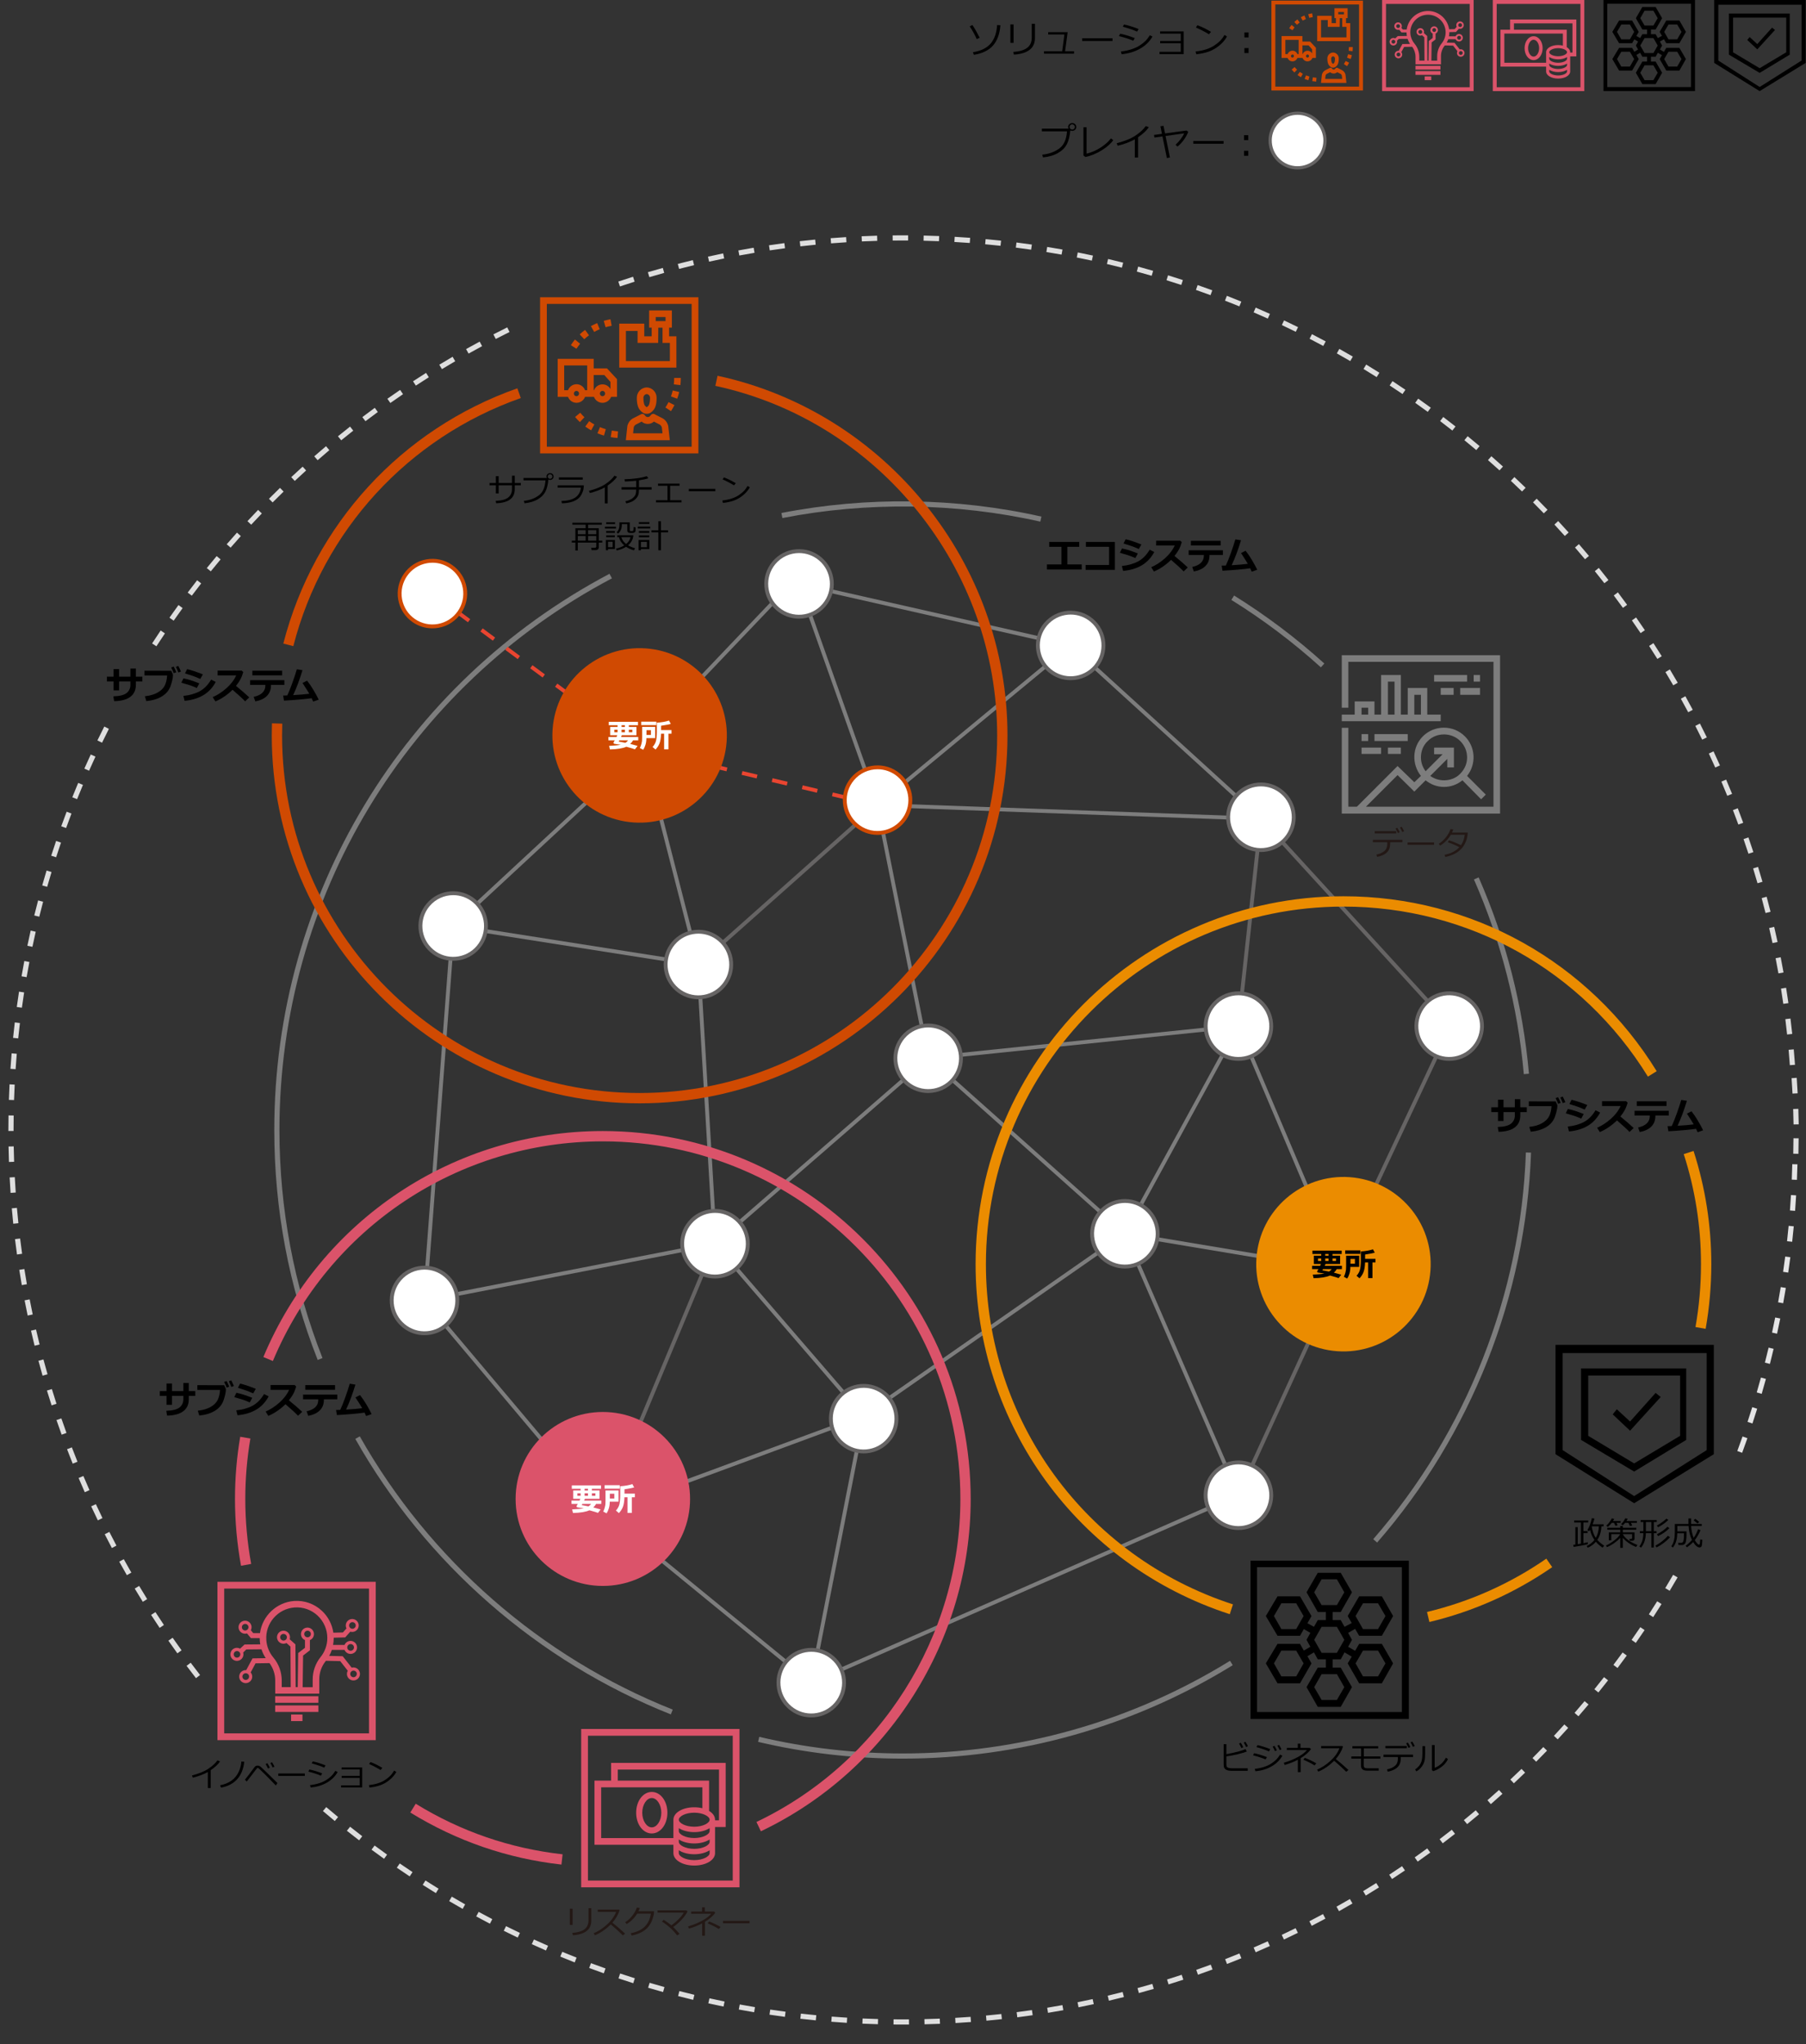 <?xml version="1.0" encoding="UTF-8"?><svg id="_レイヤー_3" xmlns="http://www.w3.org/2000/svg" viewBox="0 0 769 870.333"><rect x="0" y="0" width="769" height="870.333" fill="#333333" stroke="none"/><defs><style>.cls-1{fill:#e5e5e6;}.cls-2{fill:#eb8c00;}.cls-3,.cls-4{fill:#d04a02;}.cls-5,.cls-6{fill:#7d7d7d;}.cls-7{fill:#fff;}.cls-8{fill:none;}.cls-6,.cls-9,.cls-10,.cls-4{fill-rule:evenodd;}.cls-11,.cls-9{fill:#db536a;}.cls-12{fill:#666464;}.cls-13{fill:#231815;}.cls-14{fill:#dedede;}.cls-15{fill:#e94530;}</style></defs><path class="cls-13" d="M591.927,359.011c0,1.162-.189,2.102-.567,2.82-.378.717-.979,1.327-1.801,1.828-.823.501-1.872.884-3.148,1.148l-.362-.964c1.431-.306,2.565-.81,3.404-1.515.839-.703,1.258-1.726,1.258-3.065v-.711h-6.132v-.998h12.585v.998h-5.236v.458ZM594.518,354.814h-9.14v-.95h9.14v.95ZM596.001,354.308l-.786.349c-.328-.743-.658-1.381-.991-1.914l.738-.335c.405.629.752,1.263,1.039,1.9ZM597.874,353.891l-.779.321c-.301-.702-.629-1.333-.984-1.894l.718-.335c.351.542.699,1.178,1.046,1.907Z"/><path class="cls-13" d="M610.637,359.668h-11.307v-1.012h11.307v1.012Z"/><path class="cls-13" d="M618.779,353.133c-.146.465-.319.909-.52,1.333h6.706c-.036.665-.08,1.144-.13,1.436-.15.853-.372,1.648-.667,2.39-.293.74-.681,1.452-1.162,2.136-.48.684-1.086,1.319-1.818,1.907-.73.588-1.58,1.093-2.546,1.514-.966.422-2.039.756-3.22,1.002l-.328-.937c2.685-.511,4.785-1.586,6.303-3.227-1.362-.743-3.006-1.449-4.929-2.119l.533-.813c1.395.429,3.095,1.114,5.1,2.058.861-1.226,1.393-2.705,1.593-4.437h-5.92c-.574.993-1.272,1.896-2.096,2.707-.822.812-1.642,1.449-2.457,1.914l-.602-.745c1.23-.784,2.287-1.756,3.168-2.915.883-1.16,1.496-2.278,1.843-3.354l1.148.15Z"/><rect class="cls-8" x="377.796" y="228.352" width="225.321" height="44.212"/><path d="M460.599,242.452h-14.812v-2.156h6.188v-7.492h-5.211v-2.094h12.766v2.094h-5.055v7.492h6.125v2.156Z"/><path d="M474.722,242.616h-12.469v-2.094h10v-7.719l-9.867-.016v-2.062h12.336v11.891Z"/><path d="M484.495,235.624l-1.062,1.969c-1.156-.505-2.108-.886-2.855-1.141s-1.991-.628-3.73-1.117l.891-1.844c1.089.224,2.079.478,2.973.762s2.155.741,3.785,1.371ZM491.488,235.014c-1.323,2.464-3.09,4.349-5.301,5.656s-4.866,2.104-7.965,2.391l-.516-2.094c2.667-.276,4.96-.925,6.879-1.945s3.569-2.688,4.949-5l1.953.992ZM486.011,231.796l-1.102,1.953c-.567-.255-1.153-.508-1.758-.758s-1.097-.435-1.477-.555l-3.281-1.055.914-1.805c1.661.37,3.896,1.109,6.703,2.219Z"/><path d="M505.754,241.592l-1.758,1.68c-.922-1.005-2.703-2.644-5.344-4.914-2.312,2.234-4.75,3.888-7.312,4.961l-1.141-1.844c1.989-.849,3.929-2.104,5.816-3.766s3.282-3.484,4.184-5.469l-7.914-.008v-2.047h10.266l.641.617c-.375,1.328-.801,2.415-1.277,3.262s-1.079,1.723-1.809,2.629c2.25,1.828,4.133,3.461,5.648,4.898Z"/><path d="M520.714,236.28h-5.711v.242c0,1.828-.582,3.317-1.746,4.469s-2.801,1.922-4.91,2.312l-.703-1.938c1.594-.333,2.819-.905,3.676-1.715s1.285-1.816,1.285-3.02v-.352h-6.469v-2.016h14.578v2.016ZM519.753,232.217h-12.672v-2h12.672v2Z"/><path d="M532.327,241.936c-2.766.396-6.695.745-11.789,1.047l-.352-2.18c.489,0,1.083-.013,1.781-.039.63-1.354,1.329-3.091,2.098-5.211s1.421-4.097,1.957-5.93l2.398.383c-1.114,3.755-2.435,7.3-3.961,10.633,3.047-.188,5.333-.388,6.859-.602-.276-.516-1.237-2.042-2.883-4.578l1.938-.992c.854,1.052,1.745,2.351,2.672,3.895s1.69,2.946,2.289,4.207l-2.352.812c-.219-.516-.438-.997-.656-1.445Z"/><rect class="cls-8" x="624.5" y="466.985" width="110.971" height="44.212"/><path d="M647.339,471.415h2.766v2.047h-2.766v1.445c0,2.208-.786,3.903-2.359,5.086s-3.87,1.802-6.891,1.859l-.336-2.055c2.729-.094,4.622-.577,5.68-1.449s1.586-2.02,1.586-3.441v-1.445h-4.82v3.797h-2.352v-3.797h-2.844v-2.047h2.844v-3.227h2.352v3.227h4.82v-3.453h2.32v3.453Z"/><path d="M663.126,470.509c.005.078.008.151.008.219,0,1.052-.312,2.53-.934,4.434s-1.829,3.422-3.621,4.555-4.052,1.835-6.781,2.105l-.625-2.07c2.12-.219,3.903-.73,5.352-1.535s2.468-1.778,3.059-2.922.944-2.601,1.059-4.371l-9.664-.016v-2.016l11.445.016.703,1.602ZM664.548,469.517l-1.102.43c-.219-.724-.578-1.534-1.078-2.43l1.078-.406c.406.776.773,1.578,1.102,2.406ZM666.532,469.228l-1.086.414c-.411-1.021-.766-1.825-1.062-2.414l1.031-.383c.396.766.769,1.56,1.117,2.383Z"/><path d="M674.356,474.267l-1.062,1.969c-1.156-.505-2.108-.886-2.855-1.141s-1.991-.628-3.73-1.117l.891-1.844c1.089.224,2.079.478,2.973.762s2.155.741,3.785,1.371ZM681.348,473.657c-1.323,2.464-3.09,4.349-5.301,5.656s-4.866,2.104-7.965,2.391l-.516-2.094c2.667-.276,4.96-.925,6.879-1.945s3.569-2.688,4.949-5l1.953.992ZM675.871,470.439l-1.102,1.953c-.567-.255-1.153-.508-1.758-.758s-1.097-.435-1.477-.555l-3.281-1.055.914-1.805c1.661.37,3.896,1.109,6.703,2.219Z"/><path d="M695.615,480.236l-1.758,1.68c-.922-1.005-2.703-2.644-5.344-4.914-2.312,2.234-4.75,3.888-7.312,4.961l-1.141-1.844c1.989-.849,3.929-2.104,5.816-3.766s3.282-3.484,4.184-5.469l-7.914-.008v-2.047h10.266l.641.617c-.375,1.328-.801,2.415-1.277,3.262s-1.079,1.723-1.809,2.629c2.25,1.828,4.133,3.461,5.648,4.898Z"/><path d="M710.574,474.923h-5.711v.242c0,1.828-.582,3.317-1.746,4.469s-2.801,1.922-4.91,2.312l-.703-1.938c1.594-.333,2.819-.905,3.676-1.715s1.285-1.816,1.285-3.02v-.352h-6.469v-2.016h14.578v2.016ZM709.614,470.861h-12.672v-2h12.672v2Z"/><path d="M722.188,480.579c-2.766.396-6.695.745-11.789,1.047l-.352-2.18c.489,0,1.083-.013,1.781-.039.63-1.354,1.329-3.091,2.098-5.211s1.421-4.097,1.957-5.93l2.398.383c-1.114,3.755-2.435,7.3-3.961,10.633,3.047-.188,5.333-.388,6.859-.602-.276-.516-1.237-2.042-2.883-4.578l1.938-.992c.854,1.052,1.745,2.351,2.672,3.895s1.69,2.946,2.289,4.207l-2.352.812c-.219-.516-.438-.997-.656-1.445Z"/><rect class="cls-8" x=".374" y="587.809" width="225.321" height="44.212"/><path d="M80.388,592.239h2.766v2.047h-2.766v1.445c0,2.208-.786,3.903-2.359,5.086s-3.87,1.802-6.891,1.859l-.336-2.055c2.729-.094,4.622-.577,5.68-1.449s1.586-2.02,1.586-3.441v-1.445h-4.82v3.797h-2.352v-3.797h-2.844v-2.047h2.844v-3.227h2.352v3.227h4.82v-3.453h2.32v3.453Z"/><path d="M96.175,591.333c.005.078.008.151.008.219,0,1.052-.312,2.53-.934,4.434s-1.829,3.422-3.621,4.555-4.052,1.835-6.781,2.105l-.625-2.07c2.12-.219,3.903-.73,5.352-1.535s2.468-1.778,3.059-2.922.944-2.601,1.059-4.371l-9.664-.016v-2.016l11.445.016.703,1.602ZM97.597,590.341l-1.102.43c-.219-.724-.578-1.534-1.078-2.43l1.078-.406c.406.776.773,1.578,1.102,2.406ZM99.581,590.052l-1.086.414c-.411-1.021-.766-1.825-1.062-2.414l1.031-.383c.396.766.769,1.56,1.117,2.383Z"/><path d="M107.405,595.091l-1.062,1.969c-1.156-.505-2.108-.886-2.855-1.141s-1.991-.628-3.73-1.117l.891-1.844c1.089.224,2.079.478,2.973.762s2.155.741,3.785,1.371ZM114.397,594.482c-1.323,2.464-3.09,4.349-5.301,5.656s-4.866,2.104-7.965,2.391l-.516-2.094c2.667-.276,4.96-.925,6.879-1.945s3.569-2.688,4.949-5l1.953.992ZM108.92,591.263l-1.102,1.953c-.567-.255-1.153-.508-1.758-.758s-1.097-.435-1.477-.555l-3.281-1.055.914-1.805c1.661.37,3.896,1.109,6.703,2.219Z"/><path d="M128.663,601.06l-1.758,1.68c-.922-1.005-2.703-2.644-5.344-4.914-2.312,2.234-4.75,3.888-7.312,4.961l-1.141-1.844c1.989-.849,3.929-2.104,5.816-3.766s3.282-3.484,4.184-5.469l-7.914-.008v-2.047h10.266l.641.617c-.375,1.328-.801,2.415-1.277,3.262s-1.079,1.723-1.809,2.629c2.25,1.828,4.133,3.461,5.648,4.898Z"/><path d="M143.623,595.747h-5.711v.242c0,1.828-.582,3.317-1.746,4.469s-2.801,1.922-4.91,2.312l-.703-1.938c1.594-.333,2.819-.905,3.676-1.715s1.285-1.816,1.285-3.02v-.352h-6.469v-2.016h14.578v2.016ZM142.662,591.685h-12.672v-2h12.672v2Z"/><path d="M155.237,601.404c-2.766.396-6.695.745-11.789,1.047l-.352-2.18c.489,0,1.083-.013,1.781-.039.63-1.354,1.329-3.091,2.098-5.211s1.421-4.097,1.957-5.93l2.398.383c-1.114,3.755-2.435,7.3-3.961,10.633,3.047-.188,5.333-.388,6.859-.602-.276-.516-1.237-2.042-2.883-4.578l1.938-.992c.854,1.052,1.745,2.351,2.672,3.895s1.69,2.946,2.289,4.207l-2.352.812c-.219-.516-.438-.997-.656-1.445Z"/><rect class="cls-8" x="4.167" y="283.652" width="172.667" height="44.212"/><path d="M57.853,288.081h2.766v2.047h-2.766v1.445c0,2.208-.786,3.903-2.359,5.086s-3.87,1.802-6.891,1.859l-.336-2.055c2.729-.094,4.622-.577,5.68-1.449s1.586-2.02,1.586-3.441v-1.445h-4.82v3.797h-2.352v-3.797h-2.844v-2.047h2.844v-3.227h2.352v3.227h4.82v-3.453h2.32v3.453Z"/><path d="M73.64,287.175c.005.078.008.151.008.219,0,1.052-.312,2.53-.934,4.434s-1.829,3.422-3.621,4.555-4.052,1.835-6.781,2.105l-.625-2.07c2.12-.219,3.903-.73,5.352-1.535s2.468-1.778,3.059-2.922.944-2.601,1.059-4.371l-9.664-.016v-2.016l11.445.016.703,1.602ZM75.062,286.183l-1.102.43c-.219-.724-.578-1.534-1.078-2.43l1.078-.406c.406.776.773,1.578,1.102,2.406ZM77.046,285.894l-1.086.414c-.411-1.021-.766-1.825-1.062-2.414l1.031-.383c.396.766.769,1.56,1.117,2.383Z"/><path d="M84.869,290.933l-1.062,1.969c-1.156-.505-2.108-.886-2.855-1.141s-1.991-.628-3.73-1.117l.891-1.844c1.089.224,2.079.478,2.973.762s2.155.741,3.785,1.371ZM91.862,290.323c-1.323,2.464-3.09,4.349-5.301,5.656s-4.866,2.104-7.965,2.391l-.516-2.094c2.667-.276,4.96-.925,6.879-1.945s3.569-2.688,4.949-5l1.953.992ZM86.385,287.105l-1.102,1.953c-.567-.255-1.153-.508-1.758-.758s-1.097-.435-1.477-.555l-3.281-1.055.914-1.805c1.661.37,3.896,1.109,6.703,2.219Z"/><path d="M106.128,296.902l-1.758,1.68c-.922-1.005-2.703-2.644-5.344-4.914-2.312,2.234-4.75,3.888-7.312,4.961l-1.141-1.844c1.989-.849,3.929-2.104,5.816-3.766s3.282-3.484,4.184-5.469l-7.914-.008v-2.047h10.266l.641.617c-.375,1.328-.801,2.415-1.277,3.262s-1.079,1.723-1.809,2.629c2.25,1.828,4.133,3.461,5.648,4.898Z"/><path d="M121.088,291.589h-5.711v.242c0,1.828-.582,3.317-1.746,4.469s-2.801,1.922-4.91,2.312l-.703-1.938c1.594-.333,2.819-.905,3.676-1.715s1.285-1.816,1.285-3.02v-.352h-6.469v-2.016h14.578v2.016ZM120.127,287.527h-12.672v-2h12.672v2Z"/><path d="M132.701,297.245c-2.766.396-6.695.745-11.789,1.047l-.352-2.18c.489,0,1.083-.013,1.781-.039.63-1.354,1.329-3.091,2.098-5.211s1.421-4.097,1.957-5.93l2.398.383c-1.114,3.755-2.435,7.3-3.961,10.633,3.047-.188,5.333-.388,6.859-.602-.276-.516-1.237-2.042-2.883-4.578l1.938-.992c.854,1.052,1.745,2.351,2.672,3.895s1.69,2.946,2.289,4.207l-2.352.812c-.219-.516-.438-.997-.656-1.445Z"/><path d="M417.162,16.08l-1.281.552c-.667-1.576-1.653-3.38-2.961-5.412l1.117-.575c.933,1.358,1.974,3.169,3.125,5.435ZM425.975,10.761c-.297,3.707-1.351,6.584-3.16,8.634-1.81,2.05-4.522,3.363-8.137,3.938l-.414-1.097c3.474-.57,6.016-1.828,7.625-3.774s2.503-4.547,2.68-7.803l1.406.101Z"/><path d="M431.592,18.257h-1.359v-7.853h1.359v7.853ZM440.678,16.344c0,1.218-.289,2.324-.867,3.316s-1.535,1.805-2.871,2.438-3.071,1.019-5.207,1.158l-.305-1.127c2.75-.218,4.753-.822,6.008-1.812,1.255-.99,1.883-2.415,1.883-4.276v-5.901h1.359v6.204Z"/><path d="M457.334,22.844h-12.797v-1.018h7.742l.945-7.138h-6.898v-.987h8.289l-1.102,8.125h3.82v1.018Z"/><path d="M473.709,17.441h-12.922v-1.151h12.922v1.151Z"/><path d="M483.194,16.22l-.641,1.127c-1.62-.7-3.648-1.358-6.086-1.975l.484-1.019c1.761.332,3.841.954,6.242,1.866ZM490.725,15.567c-1.208,2.115-2.954,3.825-5.238,5.132-2.284,1.306-4.915,2.102-7.895,2.387l-.32-1.151c1.771-.217,3.344-.56,4.719-1.026,1.375-.467,2.528-1.018,3.461-1.652s1.69-1.238,2.273-1.808c.583-.57,1.211-1.384,1.883-2.441l1.117.56ZM484.826,12.363l-.656,1.104c-1.297-.622-3.32-1.319-6.07-2.092l.531-.948c.734.145,1.71.404,2.926.777s2.306.759,3.27,1.159Z"/><path d="M504.006,23.054h-10.273v-1.003h9.039v-3.631h-8.766v-.972h8.766v-3.126h-8.797v-.956h10.031v9.688Z"/><path d="M522.467,15.551c-.875,1.519-2.011,2.832-3.406,3.938-1.396,1.106-2.848,1.931-4.355,2.472-1.508.542-3.282.921-5.324,1.139l-.273-1.197c1.698-.171,3.219-.481,4.562-.929s2.483-.99,3.418-1.625,1.723-1.265,2.363-1.89c.641-.625,1.289-1.483,1.945-2.577l1.07.668ZM515.655,13.576l-.883,1.019c-1.859-1.141-3.714-2.102-5.562-2.885l.672-.972c1.948.726,3.872,1.671,5.773,2.838Z"/><path d="M531.647,15.925h-1.773v-2.123h1.773v2.123ZM531.647,22.588h-1.773v-2.123h1.773v2.123Z"/><path d="M455.727,55.528c-.192,2.359-.665,4.29-1.418,5.792-.753,1.503-1.999,2.763-3.738,3.779-1.739,1.016-3.888,1.653-6.445,1.913l-.32-1.174c2.724-.259,5.103-1.104,7.137-2.535s3.163-3.893,3.387-7.386h-10.703v-1.151h11.352c-.104-.212-.159-.454-.164-.723,0-.456.168-.842.504-1.159.336-.316.754-.479,1.254-.49.469,0,.868.158,1.199.475.331.316.501.715.512,1.197,0,.461-.167.85-.5,1.166-.333.316-.737.479-1.211.49-.312,0-.594-.064-.844-.194ZM456.539,55.17c.302,0,.566-.106.793-.319s.34-.472.34-.777c0-.311-.11-.578-.332-.801-.222-.223-.488-.334-.801-.334-.302,0-.565.11-.789.331s-.336.48-.336.781.11.562.332.785c.222.223.485.334.793.334Z"/><path d="M474.008,59.672c-.964,1.441-2.571,2.866-4.824,4.276-2.253,1.41-4.585,2.375-6.996,2.893l-.852-.653v-12.004h1.328v11.235c2.104-.513,4.093-1.374,5.965-2.582,1.872-1.208,3.351-2.521,4.434-3.942l.945.778Z"/><path d="M484.602,67.074h-1.391v-7.744c-2.286,1.208-4.724,2.112-7.312,2.713l-.414-1.065c3.38-.866,6.047-1.952,8-3.258s3.419-2.657,4.398-4.051l1.281.498c-.948,1.41-2.469,2.83-4.562,4.261v8.646Z"/><path d="M498.157,67.043l-1.297.241-1.875-9.206-3.422.482-.195-1.119,3.391-.459-.656-3.219,1.312-.202.664,3.242,9.148-1.236.734.567c-.464,1.161-1.093,2.292-1.887,3.39-.794,1.099-1.691,2.061-2.691,2.885l-.828-.793c.745-.653,1.473-1.451,2.184-2.395s1.204-1.76,1.48-2.449l-7.922,1.12,1.859,9.151Z"/><path d="M521.008,61.18h-12.922v-1.151h12.922v1.151Z"/><path d="M531.5,59.664h-1.773v-2.123h1.773v2.123ZM531.5,66.327h-1.773v-2.123h1.773v2.123Z"/><path d="M670.082,658.582l-.212-.889c.241-.022.549-.063.923-.123v-7.403h1.005v7.239l1.367-.232v-9.003h-2.885v-.841h5.981v.841h-2.051v3.671h1.784v.813h-1.784v4.334c.853-.155,1.47-.287,1.853-.396l.048.827c-.479.142-1.381.339-2.707.591-1.326.254-2.434.443-3.322.571ZM680.145,655.574c.88.998,1.857,1.818,2.933,2.461l-.697.848c-1.126-.738-2.078-1.567-2.857-2.488-.925,1.075-2.073,1.919-3.445,2.529l-.499-.731c1.317-.569,2.429-1.436,3.336-2.598-.998-1.44-1.611-2.894-1.839-4.361-.155.26-.31.494-.465.704l-.677-.554c.815-1.29,1.444-2.972,1.887-5.045l1.101.178c-.224.889-.477,1.702-.759,2.44h4.642v.868h-.923c-.114,2.288-.692,4.204-1.736,5.749ZM679.489,654.74c.82-1.431,1.258-3.069,1.312-4.915h-3.001l-.041.089c.323,1.996.9,3.604,1.729,4.826Z"/><path d="M684.226,658.651l-.39-.684c.976-.405,2.111-1.093,3.408-2.062,1.296-.968,2.17-1.885,2.621-2.751h-3.773v2.625h-1.039v-3.397h4.854v-1.142h-5.523v-.8h5.523v-.759h1.087v.759h5.756v.8h-5.756v1.142h4.997v2.741c0,.561-.357.841-1.073.841h-.957l-.157-.8h.643c.337,0,.506-.142.506-.424v-1.586h-3.958c.511.962,1.345,1.846,2.502,2.652s2.399,1.449,3.726,1.928l-.574.861c-1.103-.438-2.17-1.011-3.203-1.72-1.031-.708-1.849-1.44-2.45-2.197v4.286h-1.087v-4.231c-.711.771-1.594,1.524-2.648,2.263-1.056.738-2.066,1.29-3.032,1.654ZM686.304,648.315c-.511.665-1.066,1.244-1.668,1.736l-.697-.513c.41-.337.858-.827,1.343-1.47.486-.643.833-1.189,1.043-1.641l.998.212c-.104.246-.271.552-.499.916h3.254v.759h-1.791l.52,1.039-.957.232-.595-1.271h-.95ZM691.978,648.315c-.351.442-.684.788-.998,1.039l-.731-.444c.798-.779,1.396-1.62,1.798-2.522l1.032.198c-.15.323-.33.647-.54.971h4.45v.759h-2.55l.581,1.142-.984.212-.649-1.354h-1.408Z"/><path d="M698.752,658.89l-.731-.526c.383-.41.758-1.072,1.124-1.985.367-.914.569-2.137.605-3.668h-1.483v-.827h1.483v-3.917h-1.155v-.841h6.843v.841h-1.23v3.917h1.169v.827h-1.169v6.098h-1.073v-6.098h-2.324c-.082,2.589-.768,4.648-2.058,6.18ZM700.824,647.966v3.917h2.311v-3.917h-2.311ZM705.335,658.78l-.472-.759c1.044-.528,2.068-1.201,3.072-2.017,1.006-.815,1.756-1.538,2.253-2.167l.93.615c-.761.839-1.677,1.662-2.748,2.472-1.071.809-2.083,1.427-3.035,1.855ZM706.019,650.195l-.526-.711c.665-.355,1.396-.818,2.194-1.388s1.417-1.089,1.859-1.559l.841.547c-1.249,1.217-2.705,2.254-4.368,3.11ZM706.019,653.982l-.499-.8c1.736-.848,3.235-1.914,4.498-3.199l.813.615c-1.217,1.271-2.821,2.399-4.812,3.384Z"/><path d="M714.7,657.769l-.144-.916h1.285c.474,0,.793-.255.957-.766s.246-1.434.246-2.769l-.007-.554h-2.857c-.032,1.449-.208,2.646-.53,3.589-.32.943-.757,1.771-1.309,2.481l-.697-.526c.547-.766.934-1.634,1.158-2.604.227-.971.339-2.073.339-3.309v-3.582h5.811v-2.358h1.114v2.358h4.532v.854h-4.525c.109,1.859.474,3.543,1.094,5.052.812-1.153,1.44-2.379,1.887-3.678l1.039.383c-.656,1.563-1.444,2.948-2.365,4.156l-.089.116c.793,1.271,1.381,1.907,1.764,1.907.15,0,.256-.064.318-.195.061-.129.106-.339.137-.629.029-.289.062-.755.099-1.397l.896.144c-.05,1.567-.159,2.497-.328,2.789s-.444.451-.827.479h-.089c-.378,0-.801-.195-1.268-.584-.468-.391-.932-.959-1.392-1.706-.733.784-1.613,1.538-2.639,2.263l-.567-.684c.943-.67,1.844-1.492,2.7-2.468-.793-1.545-1.271-3.527-1.436-5.947h-4.792v2.283h3.896v1.764c-.009.774-.064,1.472-.168,2.092-.102.62-.217,1.03-.345,1.23s-.316.372-.567.517c-.251.143-.533.215-.848.215h-1.483ZM722.794,648.595c-.142-.146-.684-.602-1.627-1.367l.67-.615c.552.369,1.109.812,1.675,1.326l-.718.656Z"/><path d="M531.291,753.879h-7.027c-.52,0-.978-.047-1.374-.14-.396-.094-.73-.235-1.001-.424-.271-.189-.481-.436-.629-.738-.148-.304-.223-.799-.223-1.487v-8.538h1.162v4.259c3.851-.711,6.562-1.436,8.135-2.174l.574,1.039c-.761.337-2.063.724-3.906,1.159-1.844.435-3.444.743-4.803.926v3.233c0,.497.054.866.16,1.107.107.241.347.421.719.536.371.117.869.175,1.493.175h6.72v1.066ZM529.37,743.858l-.786.349c-.333-.757-.663-1.396-.991-1.921l.745-.335c.388.597.731,1.232,1.032,1.907ZM531.36,743.434l-.786.321c-.306-.711-.631-1.34-.978-1.887l.711-.335c.378.583.729,1.217,1.053,1.9Z"/><path d="M539.453,748.055l-.561.991c-1.417-.615-3.192-1.194-5.325-1.736l.424-.896c1.54.292,3.361.839,5.462,1.641ZM546.043,747.481c-1.058,1.859-2.585,3.363-4.584,4.512-1.998,1.148-4.301,1.848-6.907,2.099l-.28-1.012c1.55-.191,2.926-.492,4.129-.902s2.213-.895,3.028-1.453c.815-.558,1.479-1.088,1.989-1.589s1.06-1.217,1.647-2.146l.978.492ZM540.882,744.664l-.574.971c-1.135-.547-2.905-1.16-5.312-1.839l.465-.834c.643.128,1.496.355,2.561.684,1.063.328,2.018.668,2.86,1.019ZM543.678,745.17l-.786.349c-.328-.743-.658-1.381-.991-1.914l.745-.335c.392.606.736,1.239,1.032,1.9ZM545.667,744.753l-.786.321c-.31-.725-.636-1.355-.978-1.894l.711-.335c.369.569.72,1.205,1.053,1.907Z"/><path d="M553.816,754.467h-1.189v-5.277c-1.536.825-3.402,1.565-5.599,2.222l-.396-.937c2.128-.615,4.089-1.408,5.883-2.379,1.793-.971,3.118-1.978,3.975-3.021h-8.552v-.923h4.662v-1.812h1.162v1.812h3.931l.533.513c-.962,1.34-2.432,2.627-4.409,3.862v5.94ZM560.481,750.714l-.745.882c-1.085-.725-2.671-1.536-4.758-2.434l.629-.786c1.859.72,3.484,1.499,4.874,2.338Z"/><path d="M574.187,753.544l-.971.752c-1.249-1.285-2.955-2.839-5.12-4.662-2.265,2.179-4.519,3.714-6.761,4.607l-.52-.868c1.878-.766,3.747-1.979,5.608-3.64,1.862-1.662,3.167-3.477,3.914-5.445h-7.8v-.95h9.03l.28.253c-.638,1.933-1.661,3.696-3.069,5.291,1.395,1.089,3.197,2.644,5.407,4.662Z"/><path d="M587.763,748.725h-7.096v2.673c0,.593.124.977.372,1.152.249.175.642.263,1.18.263h4.833v1.012h-4.888c-.465,0-.867-.047-1.207-.14-.339-.094-.618-.234-.837-.421s-.374-.416-.465-.687c-.091-.271-.137-.701-.137-1.289v-2.563h-4.115v-.95h4.17v-3.432h-3.712v-.937h10.979v.937h-6.132v3.432h7.055v.95Z"/><path d="M596.445,748.472c0,1.162-.189,2.102-.567,2.82-.378.717-.979,1.327-1.801,1.828-.823.501-1.872.884-3.148,1.148l-.362-.964c1.431-.306,2.565-.81,3.404-1.515.839-.703,1.258-1.726,1.258-3.065v-.711h-6.132v-.998h12.585v.998h-5.236v.458ZM599.035,744.275h-9.14v-.95h9.14v.95ZM600.519,743.769l-.786.349c-.328-.743-.658-1.381-.991-1.914l.738-.335c.405.629.752,1.263,1.039,1.9ZM602.392,743.352l-.779.321c-.301-.702-.629-1.333-.984-1.894l.718-.335c.351.542.699,1.178,1.046,1.907Z"/><path d="M606.822,746.489c0,1.075-.048,1.951-.144,2.629-.096.676-.313,1.34-.652,1.988-.34.65-.768,1.243-1.282,1.781s-1.068.962-1.661,1.271l-.506-.868c.569-.351,1.096-.813,1.579-1.388s.854-1.253,1.114-2.037.39-1.984.39-3.603v-2.885h1.162v3.11ZM616.549,748.923c-.583,1.244-1.484,2.328-2.703,3.25-1.22.924-2.424,1.549-3.613,1.877l-.499-.465v-10.644h1.148v9.652c.752-.224,1.569-.686,2.45-1.388.883-.702,1.67-1.663,2.362-2.885l.854.602Z"/><rect class="cls-8" x="151.358" y="201.369" width="225.321" height="37.827"/><path d="M212.332,210.065h-1.189v-3.459h-2.707v-.991h2.707v-2.885h1.189v2.885h5.667v-3.083h1.189v3.083h2.577v.991h-2.577v1.654c0,3.819-2.637,5.815-7.909,5.988l-.226-1.019c2.552-.091,4.348-.577,5.387-1.46,1.039-.881,1.559-2.042,1.559-3.482v-1.682h-5.667v3.459Z"/><path d="M233.49,204.165c-.169,2.073-.582,3.771-1.24,5.093-.659,1.321-1.749,2.429-3.271,3.322s-3.402,1.454-5.64,1.682l-.28-1.032c2.384-.228,4.465-.971,6.244-2.229,1.78-1.258,2.768-3.423,2.964-6.494h-9.365v-1.012h9.933c-.091-.187-.139-.398-.144-.636,0-.401.147-.74.44-1.019.295-.278.66-.422,1.098-.431.41,0,.76.139,1.049.417.29.278.439.629.448,1.053,0,.405-.146.747-.438,1.025s-.645.422-1.06.431c-.273,0-.52-.057-.738-.171ZM234.2,203.851c.265,0,.496-.094.693-.28.199-.187.298-.415.298-.684,0-.273-.097-.508-.29-.704-.194-.196-.428-.294-.701-.294-.265,0-.494.097-.69.291-.196.193-.294.422-.294.687s.097.494.291.69c.193.196.425.294.693.294Z"/><path d="M248.604,206.619c-.05.82-.123,1.456-.219,1.907s-.341,1.081-.735,1.89c-.394.81-.962,1.49-1.705,2.045-.743.553-1.668.984-2.775,1.291-1.107.309-2.413.482-3.917.523l-.198-.991c2.593-.06,4.565-.553,5.916-1.479,1.352-.928,2.148-2.335,2.39-4.222h-9.926v-.964h11.17ZM248.132,204.199h-10.151v-.957h10.151v.957Z"/><path d="M258.755,214.317h-1.217v-6.809c-2.001,1.062-4.134,1.857-6.398,2.386l-.362-.937c2.958-.761,5.291-1.716,7-2.864s2.992-2.336,3.849-3.562l1.121.438c-.829,1.239-2.16,2.488-3.992,3.746v7.602Z"/><path d="M272.072,208.424c-.009.916-.096,1.646-.26,2.188s-.486,1.081-.967,1.617c-.481.535-1.077.976-1.788,1.322s-1.499.602-2.365.766l-.417-.909c.629-.114,1.243-.301,1.842-.561.6-.26,1.137-.621,1.61-1.083.474-.463.787-.934.94-1.412.152-.479.229-1.121.229-1.928h-6.234v-.991h6.234v-2.769c-1.212.142-2.818.251-4.819.328l-.171-.95c1.772-.036,3.536-.176,5.291-.417s3.151-.549,4.19-.923l.684.896c-.843.319-2.176.62-3.999.902l-.007,2.933h5.407v.991h-5.4Z"/><path d="M290.187,213.886h-10.869v-.923h4.888v-6.146h-4.033v-.923h9.174v.923h-4.006v6.146h4.847v.923Z"/><path d="M304.611,209.135h-11.307v-1.012h11.307v1.012Z"/><path d="M319.274,207.474c-.766,1.335-1.759,2.489-2.98,3.462-1.222.974-2.491,1.698-3.812,2.174-1.318.477-2.872.811-4.658,1.002l-.239-1.053c1.485-.15,2.816-.423,3.992-.816,1.176-.395,2.173-.871,2.991-1.43.817-.558,1.507-1.111,2.067-1.66.561-.55,1.128-1.305,1.702-2.267l.937.588ZM313.313,205.738l-.772.896c-1.627-1.003-3.249-1.848-4.867-2.536l.588-.854c1.704.638,3.389,1.47,5.052,2.495Z"/><path d="M243.477,231.001v-.827h1.518v-5.271h4.368v-1.518h-5.626v-.841h12.523v.841h-5.838v1.518h4.539v5.271h1.483v.827h-1.483v2.058c0,.323-.123.595-.369.813s-.538.328-.875.328h-1.825l-.171-.984h1.586c.15,0,.287-.053.41-.157s.185-.23.185-.376v-1.682h-7.875v3.377h-1.032v-3.377h-1.518ZM246.027,230.174h3.336v-1.976h-3.329l-.007,1.976ZM249.363,225.69h-3.329v1.757h3.329v-1.757ZM253.902,227.446v-1.757h-3.479v1.757h3.479ZM250.422,230.174h3.479v-1.976h-3.479v1.976Z"/><path d="M257.593,225.006v-.772h4.696v.772h-4.696ZM258.906,233.729v.513h-.943v-4.341h3.883v3.828h-2.939ZM258.106,223.092v-.745h3.78v.745h-3.78ZM258.119,226.845v-.772h3.685v.772h-3.685ZM258.119,228.691v-.759h3.685v.759h-3.685ZM260.861,230.646h-1.955v2.311h1.955v-2.311ZM267.416,232.163c.788.474,1.798.891,3.028,1.251l-.533.875c-1.258-.355-2.367-.856-3.329-1.504-1.222.779-2.548,1.294-3.979,1.545l-.287-.772c1.358-.287,2.521-.74,3.486-1.36-1.153-.984-1.905-2.153-2.256-3.507h-.704v-.827h6.843c-.118,1.731-.875,3.165-2.27,4.3ZM267.102,223.133h-2.331v.355c0,1.586-.538,2.814-1.613,3.685l-.595-.581c.798-.716,1.196-1.738,1.196-3.069v-1.148h4.382v3.247c0,.301.148.467.444.499h.602c.15,0,.269-.039.355-.116s.143-.195.168-.352c.024-.158.051-.573.078-1.248l.841.103.007,1.032c0,.333-.016.553-.048.66-.032.106-.093.21-.181.311-.09.101-.197.18-.325.239s-.327.102-.599.126c-.271.025-.507.038-.707.038-.278,0-.547-.016-.807-.048s-.47-.135-.629-.308-.239-.381-.239-.622v-2.803ZM266.61,231.603c1.039-.861,1.666-1.832,1.88-2.912h-3.917c.282,1.08.962,2.051,2.037,2.912Z"/><path d="M271.538,224.979v-.786h5.353v.786h-5.353ZM272.919,233.763v.499h-1.025v-4.368h4.601v3.869h-3.575ZM272.037,223.051v-.766h4.484v.766h-4.484ZM272.051,226.865v-.8h4.396v.8h-4.396ZM272.051,228.725v-.8h4.396v.8h-4.396ZM275.449,230.68h-2.529v2.297h2.529v-2.297ZM280.329,234.262v-7.622h-2.967v-.875h2.967v-3.855h1.114v3.855h3.015v.875h-3.015v7.622h-1.114Z"/><path class="cls-13" d="M243.818,819.509h-1.189v-6.904h1.189v6.904ZM251.768,817.827c0,1.071-.253,2.043-.759,2.915-.506.873-1.343,1.588-2.513,2.144-1.168.556-2.688.896-4.556,1.019l-.267-.991c2.406-.191,4.158-.723,5.257-1.593s1.647-2.124,1.647-3.76v-5.188h1.189v5.455Z"/><path class="cls-13" d="M266.176,823.207l-.971.752c-1.249-1.285-2.955-2.839-5.12-4.662-2.265,2.179-4.519,3.714-6.761,4.607l-.52-.868c1.878-.766,3.747-1.979,5.608-3.64,1.862-1.662,3.167-3.477,3.914-5.445h-7.8v-.95h9.03l.28.253c-.638,1.933-1.661,3.696-3.069,5.291,1.395,1.089,3.197,2.644,5.407,4.662Z"/><path class="cls-13" d="M272.427,812.283c-.132.433-.321.9-.567,1.401h6.631l-.055.95c-.014.273-.13.805-.349,1.593-.142.506-.315,1.014-.523,1.524-.207.511-.479,1.039-.816,1.586s-.744,1.062-1.221,1.545c-.476.483-1.03.924-1.664,1.322-.634.399-1.366.754-2.197,1.063-.832.31-1.735.561-2.711.752l-.403-.984c2.63-.511,4.632-1.451,6.005-2.823,1.375-1.372,2.237-3.215,2.588-5.53h-5.824c-.538.884-1.204,1.722-2,2.513-.795.79-1.625,1.437-2.491,1.938l-.643-.759c1.208-.766,2.261-1.742,3.158-2.929.897-1.188,1.506-2.296,1.825-3.326l1.258.164Z"/><path class="cls-13" d="M289.371,823.33l-1.08.615c-1.622-2.201-3.773-4.165-6.453-5.893l.759-.725c1.208.725,2.304,1.516,3.288,2.372,2.406-1.764,4.161-3.573,5.264-5.428h-11.143v-.964h12.25l.52.472c-1.34,2.456-3.382,4.662-6.125,6.617.706.675,1.613,1.652,2.721,2.933Z"/><path class="cls-13" d="M300.163,824.13h-1.189v-5.277c-1.536.825-3.402,1.565-5.599,2.222l-.396-.937c2.128-.615,4.089-1.408,5.883-2.379,1.793-.971,3.118-1.978,3.975-3.021h-8.552v-.923h4.662v-1.812h1.162v1.812h3.931l.533.513c-.962,1.34-2.432,2.627-4.409,3.862v5.94ZM306.828,820.377l-.745.882c-1.085-.725-2.671-1.536-4.758-2.434l.629-.786c1.859.72,3.484,1.499,4.874,2.338Z"/><path class="cls-13" d="M319.148,818.791h-11.307v-1.012h11.307v1.012Z"/><path d="M89.715,761.233h-1.217v-6.809c-2.001,1.062-4.134,1.857-6.398,2.386l-.362-.937c2.958-.761,5.291-1.716,7-2.864s2.992-2.336,3.849-3.562l1.121.438c-.829,1.239-2.16,2.488-3.992,3.746v7.602Z"/><path d="M104.009,750.022c-.342,3.145-1.362,5.641-3.062,7.488-1.7,1.849-3.979,3.03-6.836,3.545l-.39-1.012c1.905-.36,3.519-1.014,4.84-1.962s2.333-2.167,3.035-3.657,1.096-2.98,1.183-4.471l1.23.068Z"/><path d="M118.137,759.107l-.69,1.025c-1.267-1.335-2.61-2.714-4.03-4.136-1.419-1.422-2.341-2.324-2.765-2.707s-.663-.587-.718-.611c-.055-.025-.109-.038-.164-.038-.041,0-.101.016-.178.048s-.228.188-.451.469c-.224.279-.952,1.229-2.188,2.847l-1.88,2.447-.786-.772c.323-.369.743-.896,1.258-1.579l2.885-3.835c.301-.388.718-.581,1.251-.581.232,0,.471.043.714.13.244.087.544.296.899.629l2.064,1.955c1.017.966,2.609,2.536,4.778,4.71ZM114.89,752.571l-.786.349c-.323-.729-.656-1.369-.998-1.921l.745-.335c.401.62.747,1.256,1.039,1.907ZM116.872,752.148l-.779.321c-.292-.688-.62-1.317-.984-1.887l.718-.335c.36.556.709,1.189,1.046,1.9Z"/><path d="M129.79,756.051h-11.307v-1.012h11.307v1.012Z"/><path d="M137.195,754.978l-.561.991c-1.417-.615-3.192-1.194-5.325-1.736l.424-.896c1.54.292,3.361.839,5.462,1.641ZM143.784,754.404c-1.058,1.859-2.585,3.363-4.584,4.512-1.998,1.148-4.301,1.848-6.907,2.099l-.28-1.012c1.55-.191,2.926-.492,4.129-.902s2.213-.895,3.028-1.453c.815-.558,1.479-1.088,1.989-1.589s1.06-1.217,1.647-2.146l.978.492ZM138.623,751.587l-.574.971c-1.135-.547-2.905-1.16-5.312-1.839l.465-.834c.643.128,1.496.355,2.561.684,1.063.328,2.018.668,2.86,1.019Z"/><path d="M154.224,760.987h-8.989v-.882h7.909v-3.192h-7.67v-.854h7.67v-2.748h-7.697v-.841h8.777v8.518Z"/><path d="M168.767,754.39c-.766,1.335-1.759,2.489-2.98,3.462-1.222.974-2.491,1.698-3.812,2.174-1.318.477-2.872.811-4.658,1.002l-.239-1.053c1.485-.15,2.816-.423,3.992-.816,1.176-.395,2.173-.871,2.991-1.43.817-.558,1.507-1.111,2.067-1.66.561-.55,1.128-1.305,1.702-2.267l.937.588ZM162.806,752.654l-.772.896c-1.627-1.003-3.249-1.848-4.867-2.536l.588-.854c1.704.638,3.389,1.47,5.052,2.495Z"/><path class="cls-10" d="M754.541,11.761l1.257,1.001-7.543,8.257-4.274-4.004,1.006-1.251,3.269,3.003,6.286-7.006ZM737.946,22.27V7.507h22.629v14.763l-11.314,6.756-11.314-6.756ZM762.083,23.271V5.755h-25.897v17.516l13.074,7.757,12.823-7.757ZM767.112,25.773l-17.851,11.26-17.6-11.26V2.002h35.451v23.771ZM729.901,0v26.774l19.36,12.011,19.611-12.011V0h-38.971Z"/><path class="cls-4" d="M578.684,36.887h-35.648V1.9h35.648v34.987ZM541.374.269v38.246h38.971V.269h-38.971Z"/><path class="cls-4" d="M556.233,21.662c-.72.171-1.31.688-1.58,1.384h-.084v-3.726h2.615l1.52,1.687v1.749c-.491-.879-1.498-1.324-2.47-1.091v-.003ZM556.123,23.68h0c.059-.218.227-.389.442-.45.166-.047.343-.025.493.061.31.175.421.57.248.884-.083.151-.223.262-.388.309l-.079.021c-.142.021-.288-.006-.413-.077-.149-.084-.259-.225-.305-.391-.031-.117-.03-.24.003-.357ZM549.726,23.68h0c.056-.217.221-.389.435-.452.341-.092.693.109.79.452.093.344-.104.699-.442.798l-.082.024c-.142.021-.288-.006-.413-.077-.257-.15-.381-.456-.303-.745h.016ZM552.97,16.97v6.065h-.527c-.396-1.059-1.506-1.658-2.597-1.403-.729.173-1.327.697-1.599,1.403h-.938v-6.065h5.66ZM557.853,17.697h-3.282v-2.345h-8.868v9.315h2.544c.172.46.488.85.901,1.11,1.05.668,2.437.349,3.098-.712.078-.126.144-.259.197-.398h2.194c.332.877,1.164,1.457,2.094,1.458.169,0,.338-.019.503-.056.737-.167,1.343-.694,1.617-1.405h1.467v-4.33l-2.465-2.637Z"/><path class="cls-4" d="M569.211,28.836c-.203.003-.396.097-.53.259l-.183.217c-.28.359-.781.409-1.12.112-.038-.034-.073-.071-.105-.112l-.183-.217c-.134-.162-.327-.256-.53-.259-.08.001-.16.016-.236.045l-1.8.915c-.815.342-1.429,1.073-1.657,1.972l-.384,3.515h10.825l-.387-3.464-.013-.068c-.227-.899-.842-1.63-1.657-1.972l-1.797-.915c-.077-.028-.157-.044-.239-.045l-.005.017ZM566.375,30.729c.879.764,2.143.764,3.022,0l1.164.594.066.034.069.025c.311.143.55.421.655.763l.162,1.456h-7.244l.162-1.482c.109-.332.345-.6.649-.738l.069-.025.066-.034,1.161-.594"/><path class="cls-4" d="M567.625,22.355c-1.382.041-2.471,1.2-2.435,2.591,0,1.399.271,2.406.812,2.994.444.482.871.879,1.623.879s1.18-.397,1.623-.879c.541-.582.812-1.59.812-2.994.036-1.391-1.052-2.549-2.435-2.591ZM567.628,23.988c.482.049.84.471.812.958,0,1.396-.317,1.807-.379,1.878-.33.357-.379.357-.436.357s-.103,0-.433-.357c-.062-.071-.379-.482-.379-1.878-.029-.487.33-.909.812-.958"/><path class="cls-4" d="M572.261,5.111v.991h-2.422v-.991h2.422ZM573.323,11.448v4.457h-10.818v-7.375h2.868v2.921h5.072l.032-3.723h1.044v3.723l1.803-.003ZM573.14,9.836v-2.121h.682V3.501h-5.603v4.213h.624v2.121h-1.822v-3.104h-6.163v10.776h14.073v-7.671h-1.792Z"/><path class="cls-4" d="M557.498,7.612l-.45-1.573c.536-.153,1.094-.268,1.654-.383l.29,1.608c-.503.087-1.002.202-1.493.343v.005ZM554.691,8.769l-.804-1.428c.499-.277,1.014-.525,1.541-.742l.622,1.5c-.466.195-.919.416-1.359.664v.005ZM552.252,10.554l-1.121-1.19c.416-.394.857-.76,1.319-1.099l.965,1.321c-.407.296-.796.617-1.163.962v.005ZM550.332,12.885l-1.381-.873c.306-.484.642-.948,1.005-1.391l1.265,1.037c-.321.389-.618.797-.89,1.222v.005ZM575.919,21.796l-1.625-.188c.057-.504.086-1.012.086-1.519v-.056h1.635v.056c0,.569-.032,1.137-.097,1.701v.005ZM575.133,25.121l-1.536-.56c.173-.476.318-.962.434-1.455l1.592.375c-.132.554-.296,1.1-.491,1.634v.005ZM573.597,28.173l-1.365-.9c.279-.424.533-.863.761-1.315l1.461.734c-.257.508-.544,1.001-.858,1.476v.005ZM551.174,30.852c-.419-.392-.813-.81-1.18-1.251l1.26-1.042c.323.388.669.756,1.037,1.101l-1.118,1.192ZM553.946,32.864c-.501-.277-.984-.584-1.448-.919l.96-1.323c.41.293.837.562,1.279.804l-.791,1.439ZM557.104,34.153c-.546-.155-1.083-.34-1.609-.555l.617-1.514c.471.193.952.359,1.442.496l-.45,1.573ZM560.439,34.745c-.568-.048-1.131-.121-1.678-.214l.268-1.608c.499.086,1.011.153,1.531.196l-.121,1.626Z"/><path class="cls-10" d="M714.156,28.347h-3.709l-1.827-3.186,1.827-3.131h3.709l1.827,3.131-1.827,3.186ZM704.026,22.579h-3.764l-1.827-3.186,1.827-3.186h3.764l1.827,3.186-1.827,3.186ZM704.026,27.798l1.827,3.186-1.827,3.131h-3.764l-1.827-3.131,1.827-3.186h3.764ZM694.006,28.347h-3.654l-1.827-3.186,1.827-3.131h3.654l1.827,3.131-1.827,3.186ZM694.006,16.756h-3.654l-1.827-3.186,1.827-3.131h3.654l1.827,3.131-1.827,3.186ZM700.262,10.877l-1.827-3.131,1.827-3.186h3.764l1.827,3.186-1.827,3.131h-3.764ZM710.447,10.438h3.709l1.827,3.131-1.827,3.186h-3.709l-1.827-3.186,1.827-3.131ZM709.506,20.381l-.996,1.703-1.716-.989.941-1.703-.941-1.703,1.716-.989.996,1.703h5.591l2.768-4.834-2.768-4.834h-5.591l-2.823,4.834.996,1.703-1.771.934-.941-1.648h-1.993v-1.978h1.993l2.768-4.834-2.768-4.779h-5.646l-2.768,4.779,2.768,4.834h1.993v1.978h-1.993l-.941,1.648-1.605-.879.996-1.758-2.823-4.834h-5.536l-2.879,4.834,2.879,4.834h5.536l.941-1.648,1.605.934-.941,1.703.941,1.703-1.605.934-.941-1.648h-5.536l-2.879,4.779,2.879,4.889h5.536l2.823-4.889-.996-1.758,1.605-.934.941,1.703h1.993v2.033h-1.993l-2.768,4.779,2.768,4.834h5.646l2.768-4.834-2.768-4.779h-1.993v-2.033h1.993l.941-1.703,1.771,1.044-.996,1.648,2.823,4.889h5.591l2.768-4.889-2.768-4.779h-5.591ZM684.374,37.082h35.65V1.593h-35.65v35.489ZM721.74,38.785h-38.971V0h38.971v38.785Z"/><path class="cls-9" d="M605.355,14.165h0c.322-.31.33-.822.018-1.143-.006-.006-.012-.012-.018-.018-.155-.157-.366-.245-.587-.242-.448,0-.812.362-.812.808-.003.218.083.428.238.582.313.32.827.327,1.148.016.005-.005.011-.011.016-.016l-.003.013ZM611.263,13.357c.317-.316.317-.827,0-1.143-.317-.315-.831-.315-1.148,0-.317.316-.317.827,0,1.143.151.15.356.235.569.236.213-.003.417-.088.568-.237h.011ZM622.822,22.568c0-.446-.363-.808-.812-.808s-.812.362-.812.808.363.808.812.808c.441-.014.793-.37.801-.808h.011ZM596.3,23.231c.008-.454-.356-.827-.812-.835-.456-.007-.831.354-.839.808-.008.454.356.827.812.835h.014c.447-.006.809-.363.817-.808h.008ZM594.135,17.768c0-.446-.364-.808-.812-.808-.448,0-.812.362-.812.808,0,.441.355.8.798.808.45-.001.817-.36.825-.808ZM596.145,11.121c0-.446-.364-.808-.812-.808-.448,0-.812.362-.812.808,0,.441.355.8.798.808.45-.001.816-.36.825-.808ZM622.546,10.682c-.008-.446-.377-.802-.825-.794-.448.007-.806.375-.798.821.007.436.361.787.798.794.448.008.818-.348.825-.794,0-.009,0-.018,0-.027ZM622.116,16.085c.007-.454-.356-.827-.812-.835-.456-.008-.831.354-.839.808-.008.454.356.827.812.835.009,0,.018,0,.027,0,.445-.009.803-.366.812-.808ZM613.894,18.434c1.08-1.324,1.666-2.979,1.659-4.684-.004-2.074-.869-4.053-2.39-5.47-1.523-1.424-3.577-2.147-5.662-1.993-4.14.294-7.257,3.872-6.962,7.992.113,1.573.722,3.071,1.742,4.279,1.332,1.586,2.058,3.589,2.051,5.656v1.589h2.211l-.062-9.933-.982-.875c-.622.317-1.38.195-1.87-.302-.623-.627-.618-1.638.012-2.259.302-.297.709-.463,1.132-.462.888.007,1.602.73,1.594,1.613v.003c0,.165-.026.328-.076.485l1.41,1.252v.078l.068,10.396h.498l.116-8.349,1.67-1.288v-1.885c-.195-.082-.373-.201-.522-.35-.623-.627-.618-1.638.012-2.259.3-.295.705-.461,1.127-.462.886.005,1.601.725,1.595,1.607-.003.424-.174.829-.477,1.127-.149.147-.325.263-.52.342v2.491l-1.678,1.293-.108,7.757h2.471v-1.893c-.001-1.999.683-3.938,1.94-5.497ZM623.591,22.568c0,.882-.719,1.597-1.605,1.597s-1.605-.715-1.605-1.597c0-.274.07-.543.206-.781l-1.857-2.357-3.518-.083-.07.089c-1.021,1.275-1.575,2.857-1.57,4.487v3.466h-10.842v-3.189c0-1.54-.493-3.039-1.41-4.28l-3.434.051-1.196,2.222c.572.673.488,1.681-.189,2.251-.677.57-1.689.486-2.262-.188-.573-.673-.488-1.681.189-2.251.29-.245.658-.378,1.038-.378h.127l1.548-2.874,3.248-.051c-.444-.674-.795-1.404-1.045-2.171l-3.732.038-.769.754c.043.144.063.294.062.444,0,.884-.72,1.6-1.607,1.6-.888,0-1.608-.716-1.608-1.6s.72-1.6,1.607-1.6c.272,0,.539.068.777.199l1.104-1.01,3.865-.038c-.087-.503-.132-1.012-.135-1.522h-2.165l-.961-1.153c-.846.263-1.746-.206-2.011-1.048-.264-.842.207-1.738,1.053-2.001.846-.263,1.746.206,2.011,1.047.048.154.073.315.073.477,0,.257-.063.511-.184.738l.595.716h1.654c.589-4.262,4.08-7.542,8.39-7.881,2.53-.186,5.022.694,6.869,2.424,1.519,1.414,2.508,3.3,2.804,5.349l2.357-.059.874-.988c-.401-.78-.09-1.736.694-2.135.784-.398,1.744-.089,2.145.691.4.78.09,1.736-.695,2.134-.372.189-.804.225-1.203.101l-1.248,1.406-2.831.073v.065c0,.572-.055,1.143-.165,1.705h2.823c.34-.815,1.279-1.201,2.098-.862.819.338,1.207,1.273.866,2.088-.34.814-1.279,1.201-2.098.862-.392-.162-.703-.472-.866-.862h-3.12c-.174.506-.392.995-.652,1.462l3.326.078,2.211,2.809c.141-.04.287-.06.433-.059.884.001,1.601.712,1.605,1.592ZM606.635,34.115h2.804v-1.597h-2.804v1.597ZM602.719,31.874h10.633v-1.597h-10.633v1.597ZM602.719,28.033h10.633v1.597h-10.633v-1.597ZM625.815,37.129h-35.648V1.654h35.648v35.475ZM588.505,0v38.785h38.971V0h-38.971Z"/><path class="cls-11" d="M672.947,37.131h-35.648V1.654h35.648v35.477h0ZM635.637,0v38.785h38.971V0h-38.971ZM653.016,24.104c-1.272,0-2.347-1.646-2.347-3.593s1.075-3.593,2.347-3.593,2.347,1.646,2.347,3.593-1.075,3.593-2.347,3.593h0ZM653.016,15.425c-2.156,0-3.845,2.233-3.845,5.085s1.689,5.085,3.845,5.085,3.845-2.233,3.845-5.085-1.689-5.085-3.845-5.085h0ZM669.564,22.375h-.973v-.149c0-.848-.557-1.604-1.468-2.151v-7.421h-22.477v-2.709h24.918v12.43h0ZM663.465,26.718c-2.172,0-3.795-.907-3.795-1.718v-.713c.931.605,2.273.982,3.795.982s2.864-.377,3.795-.982v.713c0,.811-1.623,1.718-3.795,1.718h0ZM663.465,29.364c-2.172,0-3.795-.907-3.795-1.718v-.583c.931.605,2.273.982,3.795.982s2.864-.377,3.795-.982v.583c0,.811-1.623,1.718-3.795,1.718h0ZM663.465,32.13c-2.172,0-3.795-.907-3.795-1.718v-.705c.931.605,2.273.982,3.795.982s2.864-.377,3.795-.982v.705c0,.81-1.623,1.718-3.795,1.718h0ZM667.259,22.226c0,.811-1.623,1.718-3.795,1.718s-3.795-.907-3.795-1.718,1.623-1.718,3.795-1.718,3.795.907,3.795,1.718h0ZM640.557,14.295h24.918v5.122c-.614-.152-1.293-.235-2.01-.235-2.875,0-5.127,1.337-5.127,3.043v4.499h-17.781v-12.43h0ZM671.213,8.305h-28.215v4.35h-4.09v15.711h19.429v2.047c0,1.707,2.252,3.043,5.127,3.043s5.127-1.337,5.127-3.043v-6.396h2.621v-15.711h0Z"/><path class="cls-7" d="M561.435,67.326c-4.161,4.907-11.531,5.527-16.461,1.386-4.93-4.141-5.554-11.475-1.393-16.382,4.161-4.907,11.531-5.527,16.461-1.386,4.93,4.141,5.554,11.475,1.393,16.382Z"/><path class="cls-12" d="M552.488,72.14c-2.914,0-5.705-1.011-7.959-2.903-5.212-4.378-5.874-12.16-1.475-17.348,4.396-5.188,12.216-5.847,17.432-1.469,5.212,4.379,5.874,12.161,1.475,17.348-2.13,2.513-5.117,4.05-8.409,4.327-.357.03-.71.045-1.064.045ZM552.526,48.888c-.314,0-.63.013-.945.04-2.926.246-5.58,1.611-7.474,3.844-1.893,2.234-2.799,5.066-2.551,7.979.248,2.911,1.62,5.553,3.865,7.438,4.629,3.888,11.577,3.305,15.49-1.304,3.908-4.609,3.319-11.526-1.313-15.416-2-1.681-4.482-2.58-7.071-2.58Z"/><path class="cls-2" d="M608.645,690.539l-1.021-4.273c18.231-4.364,35.327-11.997,50.812-22.691l2.497,3.617c-15.933,11.001-33.525,18.857-52.288,23.347Z"/><path class="cls-2" d="M726.266,565.734l-4.325-.768c1.555-8.772,2.343-17.774,2.343-26.758,0-16.006-2.471-31.772-7.346-46.86l4.179-1.352c5.016,15.526,7.56,31.746,7.56,48.212,0,9.24-.811,18.501-2.411,27.526Z"/><path class="cls-14" d="M83.448,714.455c-1.349-1.738-2.686-3.49-4.007-5.254l1.759-1.317c1.313,1.755,2.641,3.495,3.984,5.224l-1.736,1.347ZM75.524,703.881c-1.289-1.783-2.565-3.581-3.823-5.387l1.802-1.257c1.252,1.798,2.519,3.583,3.801,5.357l-1.781,1.287ZM67.975,693.039c-1.227-1.828-2.438-3.668-3.634-5.518l1.845-1.193c1.19,1.841,2.394,3.668,3.613,5.488l-1.824,1.223ZM60.801,681.945c-1.163-1.869-2.309-3.75-3.44-5.638l1.886-1.128c1.124,1.879,2.264,3.748,3.421,5.608l-1.866,1.158ZM54.02,670.605c-1.097-1.907-2.177-3.827-3.242-5.752l1.922-1.064c1.058,1.916,2.134,3.823,3.224,5.722l-1.905,1.094ZM47.637,659.044c-1.03-1.946-2.043-3.9-3.039-5.863l1.959-.995c.991,1.954,1.998,3.896,3.022,5.829l-1.942,1.03ZM41.661,647.266c-.962-1.98-1.906-3.967-2.835-5.964l1.993-.927c.922,1.984,1.862,3.962,2.818,5.93l-1.976.961ZM36.097,635.291c-.891-2.01-1.767-4.031-2.624-6.06l2.023-.854c.853,2.017,1.722,4.025,2.609,6.022l-2.008.892ZM30.956,623.125c-.821-2.04-1.624-4.087-2.41-6.144l2.051-.785c.782,2.044,1.581,4.083,2.397,6.11l-2.038.82ZM26.244,610.794c-.749-2.066-1.48-4.143-2.195-6.226l2.079-.712c.71,2.07,1.437,4.134,2.182,6.191l-2.066.747ZM21.964,598.304c-.676-2.09-1.334-4.19-1.976-6.296l2.102-.639c.637,2.094,1.291,4.181,1.963,6.262l-2.09.674ZM18.125,585.677c-.602-2.111-1.186-4.233-1.753-6.359l2.122-.566c.564,2.113,1.145,4.222,1.744,6.324l-2.113.601ZM14.73,572.925c-.528-2.132-1.038-4.271-1.531-6.419l2.141-.491c.49,2.137.996,4.263,1.522,6.382l-2.132.528ZM11.781,560.066c-.453-2.15-.888-4.306-1.304-6.466l2.156-.416c.414,2.147.847,4.291,1.298,6.427l-2.15.455ZM9.283,547.113c-.379-2.162-.739-4.331-1.08-6.507l2.171-.339c.339,2.162.697,4.319,1.074,6.468l-2.165.378ZM7.238,534.082c-.302-2.173-.587-4.353-.853-6.539l2.18-.266c.266,2.173.548,4.34.848,6.5l-2.175.305ZM5.644,520.991c-.226-2.182-.435-4.37-.626-6.563l2.188-.193c.191,2.184.398,4.359.624,6.528l-2.186.227ZM4.504,507.855c-.151-2.186-.284-4.379-.4-6.578l2.195-.116c.114,2.186.247,4.366.398,6.543l-2.193.15ZM3.816,494.692c-.078-2.193-.137-4.391-.176-6.595l2.197-.039c.039,2.19.098,4.376.174,6.556l-2.195.077ZM5.772,481.492h-2.197v-.435c0-2.066.016-4.128.049-6.183l2.197.034c-.033,2.047-.049,4.095-.049,6.148v.435ZM5.982,468.332l-2.195-.073c.073-2.21.164-4.413.274-6.612l2.195.112c-.109,2.186-.201,4.376-.274,6.573ZM6.642,455.188l-2.193-.148c.149-2.204.316-4.404.503-6.599l2.188.187c-.184,2.182-.352,4.369-.499,6.56ZM7.755,442.076l-2.186-.223c.225-2.198.469-4.39.73-6.578l2.182.262c-.262,2.174-.503,4.354-.726,6.539ZM9.319,429.014l-2.175-.3c.3-2.187.62-4.37.958-6.545l2.171.337c-.336,2.162-.653,4.332-.954,6.509ZM11.337,416.015l-2.165-.375c.377-2.175.771-4.345,1.184-6.508l2.158.412c-.411,2.15-.803,4.307-1.178,6.471ZM13.805,403.095l-2.15-.451c.452-2.161.921-4.316,1.412-6.463l2.141.489c-.486,2.134-.954,4.276-1.403,6.424ZM16.725,390.27l-2.132-.526c.527-2.143,1.073-4.28,1.637-6.409l2.124.564c-.562,2.116-1.104,4.24-1.628,6.37ZM20.09,377.557l-2.113-.599c.603-2.124,1.222-4.24,1.86-6.348l2.102.637c-.634,2.095-1.25,4.198-1.849,6.309ZM23.899,364.969l-2.092-.671c.676-2.101,1.37-4.194,2.081-6.279l2.079.71c-.707,2.072-1.397,4.152-2.068,6.241ZM28.144,352.524l-2.066-.747c.749-2.075,1.515-4.142,2.299-6.2l2.053.781c-.78,2.048-1.541,4.102-2.286,6.166ZM32.823,340.236l-2.038-.817c.821-2.048,1.658-4.086,2.513-6.116l2.025.852c-.851,2.02-1.684,4.047-2.5,6.082ZM37.928,328.119l-2.01-.888c.892-2.017,1.801-4.026,2.727-6.024l1.993.922c-.919,1.988-1.824,3.984-2.71,5.99ZM43.451,316.189l-1.978-.957c.961-1.985,1.939-3.96,2.935-5.925l1.959.993c-.989,1.952-1.961,3.916-2.915,5.889Z"/><path class="cls-14" d="M384.442,861.922c-1.331,0-2.661-.006-3.989-.021l.026-2.197c1.319.015,2.641.021,3.963.021l2.604-.009.017,2.197-2.622.009ZM393.665,861.812l-.051-2.197c2.188-.051,4.371-.122,6.55-.212l.09,2.197c-2.191.09-4.387.161-6.588.212ZM373.827,861.776c-2.213-.06-4.42-.139-6.624-.238l.097-2.195c2.19.097,4.387.176,6.587.236l-.06,2.197ZM406.853,861.272l-.127-2.193c2.188-.127,4.374-.272,6.554-.438l.167,2.193c-2.193.165-4.391.311-6.595.438ZM360.585,861.186c-2.209-.135-4.412-.29-6.612-.466l.174-2.188c2.187.172,4.378.326,6.573.461l-.135,2.193ZM420.034,860.281l-.202-2.188c2.184-.204,4.364-.423,6.537-.663l.24,2.184c-2.186.24-4.379.463-6.575.667ZM347.373,860.141c-2.201-.215-4.398-.446-6.589-.695l.249-2.184c2.179.249,4.362.481,6.553.691l-.212,2.188ZM433.17,858.835l-.275-2.18c2.173-.277,4.342-.573,6.507-.888l.318,2.175c-2.177.315-4.361.616-6.55.892ZM334.209,858.639c-2.194-.29-4.381-.596-6.561-.925l.326-2.171c2.168.324,4.342.631,6.521.916l-.285,2.18ZM446.249,856.93l-.352-2.167c2.165-.354,4.323-.725,6.475-1.116l.39,2.162c-2.165.39-4.336.766-6.513,1.12ZM321.107,856.681c-2.181-.367-4.355-.749-6.523-1.152l.401-2.158c2.155.399,4.316.781,6.484,1.143l-.363,2.167ZM459.254,854.578l-.429-2.154c2.152-.431,4.295-.877,6.432-1.341l.468,2.145c-2.15.468-4.306.918-6.47,1.349ZM308.084,854.267c-2.167-.442-4.326-.901-6.479-1.379l.478-2.145c2.14.478,4.285.933,6.438,1.371l-.438,2.154ZM472.167,851.768l-.502-2.137c2.126-.502,4.246-1.021,6.359-1.557l.541,2.128c-2.126.541-4.258,1.064-6.397,1.566ZM295.155,851.399c-2.149-.517-4.29-1.051-6.424-1.603l.551-2.128c2.122.551,4.25,1.081,6.386,1.594l-.513,2.137ZM484.934,848.522l-.579-2.12c2.109-.575,4.211-1.167,6.305-1.778l.614,2.111c-2.107.611-4.218,1.208-6.339,1.787ZM282.337,848.08c-2.129-.59-4.25-1.199-6.363-1.826l.624-2.107c2.1.622,4.21,1.227,6.327,1.817l-.588,2.115ZM497.585,844.836l-.652-2.098c2.087-.65,4.166-1.315,6.239-1.999l.691,2.085c-2.085.689-4.177,1.358-6.277,2.012ZM269.645,844.315c-2.107-.665-4.205-1.347-6.295-2.049l.699-2.081c2.078.697,4.163,1.375,6.257,2.036l-.661,2.094ZM510.098,840.707l-.725-2.072c2.066-.723,4.121-1.461,6.17-2.216l.759,2.059c-2.057.759-4.125,1.502-6.204,2.229ZM257.095,840.11c-2.081-.738-4.154-1.495-6.219-2.27l.772-2.055c2.052.77,4.113,1.519,6.181,2.253l-.734,2.072ZM522.466,836.139l-.794-2.047c2.036-.792,4.065-1.603,6.086-2.431l.832,2.034c-2.034.832-4.076,1.648-6.125,2.444ZM244.701,835.47c-2.053-.811-4.098-1.639-6.133-2.482l.841-2.029c2.025.839,4.057,1.663,6.099,2.469l-.807,2.042ZM534.671,831.145l-.867-2.017c2.01-.865,4.012-1.746,6.003-2.643l.901,2.004c-2.004.901-4.014,1.787-6.037,2.656ZM232.479,830.396c-2.023-.882-4.037-1.781-6.042-2.695l.912-1.999c1.994.91,3.996,1.804,6.008,2.682l-.877,2.012ZM546.701,825.728l-.935-1.987c1.976-.933,3.945-1.881,5.904-2.849l.974,1.969c-1.972.972-3.954,1.929-5.943,2.866ZM220.445,824.902c-1.992-.95-3.973-1.92-5.944-2.903l.98-1.965c1.96.978,3.93,1.939,5.909,2.885l-.946,1.982ZM558.535,819.893l-1.004-1.952c1.944-1.002,3.879-2.021,5.805-3.053l1.038,1.935c-1.935,1.04-3.883,2.064-5.84,3.07ZM208.609,818.992c-1.957-1.019-3.902-2.057-5.838-3.109l1.049-1.931c1.925,1.047,3.86,2.077,5.804,3.091l-1.015,1.948ZM570.16,813.652l-1.073-1.918c1.909-1.068,3.81-2.154,5.698-3.252l1.107,1.896c-1.901,1.107-3.81,2.197-5.732,3.274ZM196.988,812.676c-1.92-1.088-3.828-2.193-5.728-3.312l1.118-1.892c1.887,1.116,3.784,2.212,5.692,3.291l-1.081,1.914ZM581.563,807.006l-1.137-1.879c1.871-1.133,3.733-2.285,5.582-3.45l1.171,1.858c-1.862,1.173-3.733,2.33-5.616,3.471ZM185.594,805.955c-1.879-1.152-3.748-2.321-5.607-3.505l1.182-1.854c1.848,1.18,3.706,2.341,5.575,3.488l-1.15,1.871ZM592.733,799.969l-1.201-1.836c1.83-1.199,3.651-2.413,5.46-3.643l1.236,1.815c-1.821,1.238-3.651,2.461-5.494,3.664ZM174.444,798.847c-1.839-1.219-3.665-2.45-5.482-3.699l1.244-1.811c1.806,1.24,3.622,2.467,5.45,3.677l-1.212,1.832ZM603.657,792.549l-1.266-1.798c1.789-1.259,3.566-2.536,5.333-3.827l1.296,1.772c-1.776,1.3-3.566,2.585-5.363,3.853ZM163.546,791.356c-1.793-1.281-3.577-2.577-5.349-3.885l1.306-1.768c1.761,1.304,3.534,2.592,5.319,3.864l-1.276,1.789ZM614.317,784.753l-1.326-1.751c1.744-1.324,3.478-2.66,5.198-4.014l1.356,1.729c-1.729,1.358-3.471,2.703-5.228,4.035ZM152.915,783.493c-1.75-1.339-3.487-2.695-5.213-4.068l1.369-1.721c1.715,1.364,3.442,2.712,5.181,4.046l-1.337,1.742ZM624.705,776.594l-1.386-1.703c1.697-1.382,3.383-2.778,5.056-4.19l1.416,1.678c-1.682,1.42-3.379,2.825-5.087,4.216ZM142.564,775.27c-1.701-1.401-3.391-2.815-5.067-4.243l1.424-1.673c1.668,1.42,3.347,2.83,5.039,4.222l-1.397,1.695ZM634.805,768.079l-1.446-1.656c1.652-1.442,3.289-2.896,4.913-4.364l1.472,1.63c-1.633,1.476-3.278,2.939-4.939,4.389ZM644.609,759.219l-1.502-1.605c1.6-1.497,3.186-3.008,4.758-4.531l1.527,1.579c-1.581,1.532-3.175,3.051-4.784,4.557ZM654.1,750.022l-1.557-1.549c1.547-1.553,3.081-3.117,4.6-4.694l1.583,1.523c-1.527,1.585-3.07,3.158-4.625,4.72ZM663.273,740.506l-1.609-1.497c1.493-1.603,2.971-3.22,4.437-4.848l1.635,1.467c-1.474,1.641-2.961,3.267-4.462,4.878ZM672.11,730.678l-1.66-1.442c1.437-1.654,2.862-3.321,4.269-5.001l1.682,1.412c-1.416,1.688-2.845,3.364-4.291,5.031ZM680.601,720.544l-1.708-1.382c1.379-1.703,2.744-3.42,4.095-5.144l1.729,1.352c-1.356,1.738-2.729,3.463-4.117,5.174ZM688.749,710.126l-1.755-1.322c1.317-1.751,2.624-3.51,3.913-5.284l1.776,1.291c-1.298,1.783-2.609,3.555-3.934,5.314ZM696.526,699.43l-1.798-1.261c1.257-1.796,2.499-3.6,3.729-5.417l1.819,1.231c-1.234,1.826-2.484,3.641-3.75,5.447ZM703.931,688.467l-1.841-1.197c1.195-1.839,2.375-3.686,3.538-5.546l1.862,1.167c-1.171,1.869-2.356,3.729-3.559,5.576ZM710.953,677.256l-1.884-1.133c1.131-1.877,2.244-3.765,3.345-5.664l1.901,1.098c-1.105,1.911-2.227,3.812-3.362,5.698Z"/><path class="cls-1" d="M741.81,618.506l-2.059-.764c.759-2.053,1.504-4.113,2.231-6.183l2.072.729c-.732,2.079-1.48,4.151-2.244,6.217ZM746.189,606.033l-2.085-.691c.689-2.077,1.36-4.164,2.014-6.258l2.098.656c-.659,2.107-1.334,4.203-2.027,6.292ZM750.13,593.412l-2.107-.618c.616-2.1,1.214-4.207,1.793-6.322l2.12.579c-.584,2.128-1.186,4.248-1.806,6.361ZM753.631,580.66l-2.128-.545c.541-2.117,1.066-4.246,1.573-6.38l2.137.506c-.511,2.147-1.036,4.288-1.581,6.419ZM756.679,567.797l-2.145-.472c.468-2.137.918-4.282,1.349-6.434l2.154.433c-.435,2.165-.886,4.323-1.358,6.472ZM759.28,554.831l-2.162-.395c.395-2.152.768-4.31,1.124-6.475l2.167.356c-.356,2.177-.734,4.349-1.128,6.513ZM761.425,541.785l-2.175-.322c.32-2.165.62-4.334.899-6.509l2.18.279c-.283,2.188-.584,4.374-.903,6.552ZM763.115,528.669l-2.184-.245c.242-2.173.468-4.353.671-6.539l2.188.206c-.208,2.199-.433,4.391-.676,6.578ZM764.355,515.503l-2.193-.167c.167-2.182.315-4.368.446-6.558l2.193.129c-.131,2.203-.279,4.402-.446,6.597ZM765.136,502.303l-2.197-.094c.092-2.184.165-4.374.219-6.567l2.197.051c-.054,2.21-.127,4.413-.219,6.61Z"/><path class="cls-14" d="M762.121,453.483c-.154-2.187-.33-4.368-.526-6.543l2.188-.195c.195,2.188.371,4.382.53,6.582l-2.193.157ZM760.956,440.419c-.234-2.182-.483-4.358-.753-6.528l2.18-.27c.27,2.183.523,4.37.757,6.565l-2.184.234ZM759.336,427.378c-.309-2.171-.635-4.338-.98-6.497l2.171-.345c.345,2.171.676,4.35.985,6.534l-2.175.309ZM762.121,453.483c-.154-2.187-.33-4.368-.526-6.543l2.188-.195c.195,2.188.371,4.382.53,6.582l-2.193.157ZM760.956,440.419c-.234-2.182-.483-4.358-.753-6.528l2.18-.27c.27,2.183.523,4.37.757,6.565l-2.184.234ZM759.336,427.378c-.309-2.171-.635-4.338-.98-6.497l2.171-.345c.345,2.171.676,4.35.985,6.534l-2.175.309ZM757.266,414.403c-.386-2.16-.787-4.313-1.208-6.461l2.158-.42c.42,2.158.826,4.324,1.212,6.495l-2.162.386ZM754.743,401.508c-.459-2.145-.935-4.283-1.431-6.414l2.141-.496c.496,2.142.976,4.293,1.44,6.449l-2.15.461ZM751.772,388.707c-.532-2.126-1.083-4.246-1.652-6.359l2.12-.571c.573,2.124,1.128,4.256,1.665,6.395l-2.132.534ZM748.354,376.021c-.607-2.108-1.231-4.207-1.873-6.299l2.098-.644c.646,2.102,1.274,4.214,1.886,6.333l-2.111.609ZM744.497,363.461c-.682-2.085-1.379-4.162-2.094-6.23l2.077-.717c.719,2.079,1.42,4.166,2.107,6.262l-2.09.684ZM740.2,351.042c-.753-2.059-1.523-4.109-2.31-6.152l2.051-.789c.792,2.053,1.566,4.116,2.323,6.186l-2.064.755ZM735.482,338.803c-.817-2.023-1.656-4.037-2.512-6.042l2.021-.862c.86,2.018,1.703,4.045,2.529,6.081l-2.038.824ZM730.355,326.76c-.892-1.995-1.8-3.98-2.725-5.955l1.991-.931c.929,1.987,1.841,3.984,2.737,5.99l-2.004.897ZM724.801,314.896c-.959-1.963-1.935-3.916-2.928-5.859l1.957-1c.998,1.955,1.982,3.919,2.946,5.895l-1.974.963ZM718.843,303.228c-1.028-1.929-2.072-3.848-3.134-5.757l1.922-1.066c1.066,1.92,2.115,3.85,3.151,5.789l-1.939,1.034ZM712.478,291.77c-1.096-1.893-2.205-3.776-3.332-5.648l1.884-1.133c1.131,1.883,2.248,3.776,3.349,5.68l-1.901,1.101ZM705.718,280.534c-1.161-1.856-2.334-3.699-3.525-5.531l1.841-1.197c1.199,1.843,2.381,3.696,3.546,5.563l-1.862,1.165ZM698.574,269.535c-1.225-1.814-2.463-3.617-3.716-5.407l1.798-1.259c1.261,1.801,2.508,3.613,3.737,5.437l-1.819,1.229ZM691.049,258.787c-1.287-1.772-2.587-3.53-3.902-5.276l1.755-1.322c1.324,1.757,2.632,3.526,3.924,5.307l-1.776,1.29ZM683.156,248.302c-1.349-1.725-2.71-3.439-4.085-5.139l1.708-1.382c1.384,1.711,2.752,3.434,4.106,5.169l-1.729,1.352ZM674.901,238.092c-1.405-1.678-2.825-3.343-4.258-4.996l1.66-1.44c1.442,1.664,2.87,3.338,4.284,5.026l-1.686,1.409ZM666.298,228.171c-1.463-1.628-2.939-3.245-4.43-4.848l1.609-1.495c1.5,1.612,2.984,3.237,4.456,4.876l-1.635,1.467ZM657.357,218.552c-1.519-1.578-3.051-3.143-4.595-4.695l1.557-1.549c1.553,1.561,3.094,3.134,4.621,4.721l-1.583,1.523ZM648.084,209.242c-1.57-1.525-3.156-3.037-4.754-4.534l1.502-1.603c1.607,1.506,3.201,3.026,4.784,4.56l-1.532,1.577ZM638.495,200.256c-1.622-1.471-3.259-2.926-4.908-4.368l1.446-1.654c1.658,1.45,3.304,2.914,4.939,4.394l-1.476,1.628ZM628.601,191.605c-1.675-1.414-3.362-2.813-5.061-4.197l1.39-1.703c1.708,1.393,3.402,2.801,5.087,4.223l-1.416,1.678ZM618.411,183.296c-1.721-1.356-3.456-2.696-5.202-4.02l1.33-1.751c1.755,1.333,3.499,2.682,5.232,4.046l-1.36,1.725ZM607.939,175.346c-1.77-1.295-3.55-2.575-5.34-3.841l1.266-1.793c1.802,1.272,3.591,2.559,5.37,3.863l-1.296,1.772ZM597.191,167.756c-1.811-1.231-3.634-2.45-5.471-3.651l1.206-1.839c1.845,1.21,3.681,2.435,5.501,3.675l-1.236,1.815ZM586.186,160.547c-1.856-1.17-3.72-2.324-5.597-3.461l1.141-1.879c1.886,1.146,3.763,2.306,5.627,3.483l-1.171,1.858ZM574.938,153.721c-1.896-1.105-3.801-2.194-5.715-3.267l1.073-1.916c1.926,1.078,3.84,2.173,5.749,3.284l-1.107,1.899ZM563.452,147.287c-1.933-1.038-3.874-2.061-5.827-3.067l1.004-1.952c1.965,1.01,3.919,2.039,5.861,3.084l-1.038,1.935ZM551.743,141.255c-1.967-.971-3.943-1.924-5.93-2.862l.935-1.987c1.999.942,3.988,1.902,5.968,2.879l-.974,1.969ZM539.832,135.636c-2.002-.902-4.012-1.787-6.03-2.654l.867-2.019c2.032.873,4.055,1.762,6.065,2.67l-.901,2.003ZM527.726,130.435c-2.032-.832-4.072-1.647-6.123-2.444l.798-2.047c2.059.801,4.113,1.62,6.157,2.456l-.832,2.034ZM515.44,125.659c-2.059-.759-4.13-1.502-6.206-2.227l.725-2.075c2.09.729,4.168,1.476,6.241,2.24l-.759,2.062ZM263.969,121.954l-.697-2.083c2.086-.699,4.181-1.382,6.283-2.046l.663,2.094c-2.091.662-4.173,1.34-6.248,2.035ZM502.989,121.315c-2.085-.689-4.179-1.358-6.284-2.009l.652-2.098c2.113.655,4.22,1.329,6.318,2.021l-.686,2.086ZM276.499,117.995l-.624-2.107c2.11-.625,4.226-1.235,6.351-1.825l.588,2.117c-2.112.586-4.217,1.191-6.315,1.814ZM490.389,117.408c-2.1-.61-4.209-1.204-6.324-1.78l.575-2.12c2.128.578,4.25,1.176,6.363,1.79l-.614,2.109ZM289.159,114.475l-.551-2.126c2.13-.552,4.268-1.086,6.411-1.603l.515,2.137c-2.132.513-4.257,1.044-6.375,1.592ZM477.708,113.961c-2.12-.538-4.248-1.058-6.382-1.559l.502-2.139c2.147.505,4.288,1.027,6.421,1.567l-.541,2.13ZM301.932,111.403l-.476-2.145c2.147-.477,4.302-.936,6.464-1.376l.438,2.152c-2.149.438-4.291.895-6.425,1.37ZM464.918,110.956c-2.137-.462-4.282-.907-6.436-1.334l.429-2.154c2.162.429,4.321.876,6.47,1.341l-.463,2.147ZM314.806,108.777l-.401-2.16c2.162-.402,4.331-.786,6.508-1.151l.363,2.167c-2.164.363-4.32.744-6.469,1.145ZM452.025,108.401c-2.152-.387-4.31-.757-6.475-1.108l.352-2.169c2.177.353,4.349.725,6.513,1.114l-.39,2.162ZM327.763,106.601l-.326-2.173c2.175-.326,4.356-.633,6.542-.924l.29,2.177c-2.175.289-4.343.595-6.506.919ZM439.058,106.298c-2.165-.313-4.336-.607-6.511-.883l.275-2.18c2.188.278,4.372.574,6.55.889l-.313,2.173ZM340.789,104.876l-.251-2.182c2.185-.251,4.375-.484,6.571-.696l.212,2.186c-2.183.212-4.36.443-6.532.692ZM426.021,104.645c-2.173-.237-4.353-.457-6.537-.656l.202-2.188c2.197.202,4.389.422,6.575.661l-.24,2.184ZM353.866,103.604l-.176-2.19c2.191-.175,4.389-.333,6.593-.469l.135,2.193c-2.19.136-4.373.292-6.552.467ZM412.935,103.443c-2.18-.162-4.366-.306-6.555-.431l.124-2.193c2.202.126,4.401.269,6.594.433l-.163,2.19ZM366.978,102.783l-.101-2.195c2.196-.1,4.397-.18,6.603-.243l.062,2.197c-2.194.061-4.382.142-6.565.241ZM399.817,102.693c-2.184-.087-4.373-.154-6.567-.205l.049-2.197c2.206.05,4.409.12,6.605.207l-.088,2.195ZM380.108,102.411l-.024-2.197c1.449-.016,2.879-.029,4.358-.024l2.25.006-.013,2.197-2.239-.006c-1.44.009-2.892.008-4.334.024Z"/><path class="cls-14" d="M66.604,275.138l-1.843-1.197c1.2-1.849,2.417-3.688,3.649-5.515l1.821,1.229c-1.226,1.816-2.434,3.644-3.628,5.482ZM73.952,264.237l-1.8-1.259c1.264-1.806,2.543-3.601,3.837-5.384l1.778,1.289c-1.287,1.774-2.558,3.558-3.815,5.354ZM81.672,253.599l-1.755-1.322c1.325-1.76,2.666-3.51,4.021-5.247l1.731,1.352c-1.347,1.727-2.679,3.466-3.998,5.217ZM89.755,243.234l-1.708-1.382c1.385-1.713,2.785-3.415,4.199-5.105l1.684,1.409c-1.406,1.681-2.797,3.372-4.176,5.077ZM98.192,233.154l-1.66-1.44c1.444-1.665,2.902-3.318,4.373-4.957l1.635,1.467c-1.463,1.63-2.912,3.273-4.347,4.929ZM106.97,223.373l-1.609-1.495c1.5-1.613,3.013-3.215,4.541-4.803l1.583,1.523c-1.519,1.58-3.024,3.171-4.515,4.775ZM116.081,213.901l-1.557-1.551c1.555-1.561,3.122-3.109,4.705-4.644l1.53,1.577c-1.574,1.526-3.132,3.066-4.677,4.618ZM125.511,204.749l-1.502-1.603c1.607-1.506,3.227-2.999,4.86-4.478l1.474,1.628c-1.623,1.471-3.234,2.955-4.832,4.453ZM135.253,195.929l-1.446-1.654c1.657-1.45,3.328-2.885,5.01-4.308l1.418,1.678c-1.673,1.414-3.334,2.843-4.982,4.284ZM145.289,187.449l-1.388-1.703c1.707-1.391,3.426-2.769,5.156-4.132l1.36,1.725c-1.722,1.357-3.43,2.726-5.128,4.11ZM155.615,179.323l-1.328-1.748c1.753-1.332,3.518-2.648,5.296-3.952l1.298,1.772c-1.767,1.295-3.522,2.604-5.266,3.928ZM166.213,171.558l-1.268-1.793c1.799-1.271,3.608-2.526,5.43-3.766l1.236,1.815c-1.811,1.234-3.609,2.482-5.398,3.745ZM177.073,164.164l-1.206-1.836c1.841-1.208,3.693-2.4,5.557-3.575l1.171,1.858c-1.851,1.169-3.693,2.354-5.523,3.554ZM188.182,157.152l-1.139-1.877c1.881-1.142,3.774-2.269,5.676-3.38l1.107,1.896c-1.892,1.105-3.774,2.225-5.644,3.361ZM199.526,150.53l-1.075-1.916c1.92-1.077,3.85-2.137,5.791-3.181l1.04,1.935c-1.929,1.038-3.848,2.092-5.757,3.162ZM211.093,144.307l-1.008-1.952c1.957-1.009,3.922-2.003,5.9-2.978l.972,1.969c-1.965.971-3.919,1.958-5.863,2.961Z"/><path class="cls-5" d="M442.965,222.075c-35.769-8.046-73.825-8.566-109.819-1.52l-.423-2.156c36.296-7.103,74.66-6.581,110.723,1.533l-.481,2.143Z"/><path class="cls-5" d="M135.273,578.983c-12.264-31.176-18.482-64.123-18.482-97.927,0-99.502,54.693-190.227,142.734-236.772l1.028,1.942c-87.321,46.164-141.565,136.146-141.565,234.831,0,33.527,6.167,66.204,18.33,97.125l-2.044.802Z"/><path class="cls-5" d="M285.646,729.882c-56.594-22.489-104.31-64.143-134.358-117.291l1.911-1.081c29.803,52.712,77.127,94.027,133.257,116.329l-.811,2.042Z"/><path class="cls-5" d="M384.442,748.707c-20.831,0-41.574-2.401-61.655-7.137l.504-2.137c19.916,4.696,40.491,7.077,61.151,7.077,49.358,0,97.529-13.64,139.307-39.448l1.154,1.871c-42.125,26.02-90.695,39.774-140.461,39.774Z"/><path class="cls-5" d="M586.388,656.719l-1.656-1.442c39.763-45.678,62.847-104.144,64.994-164.631l2.197.077c-2.167,60.989-25.441,119.94-65.535,165.995Z"/><path class="cls-5" d="M648.846,457.3c-2.544-28.703-9.69-56.59-21.241-82.886l2.012-.884c11.645,26.516,18.851,54.635,21.417,83.577l-2.188.193Z"/><path class="cls-5" d="M562.435,284.116c-11.801-10.671-24.624-20.331-38.114-28.711l1.158-1.866c13.601,8.449,26.529,18.189,38.427,28.947l-1.472,1.63Z"/><rect class="cls-5" x="361.442" y="307.941" width="106.672" height="1.648" transform="translate(-101.648 334.861) rotate(-39.557)"/><rect class="cls-5" x="356.126" y="245.711" width="1.648" height="99.914" transform="translate(-78.36 136.488) rotate(-19.55)"/><rect class="cls-5" x="454.464" y="263.983" width="1.649" height="163.347" transform="translate(93.624 788.335) rotate(-87.957)"/><rect class="cls-5" x="394.863" y="442.873" width="132.82" height="1.648" transform="translate(-43.19 49.797) rotate(-5.904)"/><rect class="cls-5" x="548.505" y="432.383" width="1.65" height="112.784" transform="translate(-147.156 253.04) rotate(-22.963)"/><rect class="cls-5" x="524.333" y="486.167" width="1.648" height="93.626" transform="translate(-87.109 963.082) rotate(-80.511)"/><rect class="cls-12" x="576.468" y="332.883" width="1.646" height="119.652" transform="translate(-113.726 492.612) rotate(-42.452)"/><rect class="cls-12" x="487.719" y="391.885" width="88.802" height="1.649" transform="translate(84.237 879.303) rotate(-83.8)"/><rect class="cls-5" x="397.237" y="202.396" width="1.648" height="118.584" transform="translate(54.909 592.111) rotate(-77.239)"/><rect class="cls-12" x="496.584" y="587.812" width="105.49" height="1.647" transform="translate(-214.685 842.679) rotate(-65.371)"/><rect class="cls-5" x="383.618" y="341.679" width="1.648" height="109.931" transform="translate(-70.295 83.057) rotate(-11.305)"/><rect class="cls-5" x="495.575" y="256.885" width="1.649" height="109.583" transform="translate(-68.271 468.844) rotate(-47.677)"/><rect class="cls-12" x="284.461" y="375.861" width="102.12" height="1.648" transform="translate(-165.523 318.19) rotate(-41.649)"/><rect class="cls-5" x="244.349" y="349.589" width="1.648" height="105.682" transform="translate(-190.415 582.215) rotate(-81.077)"/><rect class="cls-5" x="436.276" y="431.778" width="1.649" height="112.25" transform="translate(-217.96 489.314) rotate(-48.267)"/><rect class="cls-5" x="289.675" y="489.196" width="120.307" height="1.648" transform="translate(-235.646 349.598) rotate(-40.99)"/><rect class="cls-5" x="355.546" y="563.243" width="135.637" height="1.648" transform="translate(-246.471 343.319) rotate(-34.87)"/><rect class="cls-5" x="300.083" y="410.521" width="1.648" height="119.079" transform="translate(-27.361 18.683) rotate(-3.402)"/><rect class="cls-5" x="106.923" y="473.114" width="159.877" height="1.648" transform="translate(-299.833 624.483) rotate(-85.67)"/><rect class="cls-5" x="178.235" y="355.859" width="110.421" height="1.647" transform="translate(-180.25 253.846) rotate(-42.836)"/><rect class="cls-5" x="284.823" y="317.652" width="1.648" height="94.453" transform="translate(-81.663 82.365) rotate(-14.379)"/><rect class="cls-5" x="253.034" y="622.523" width="118.365" height="1.647" transform="translate(-196.673 146.827) rotate(-20.276)"/><rect class="cls-12" x="218.616" y="585.834" width="123.897" height="1.648" transform="translate(-368.899 619.548) rotate(-67.34)"/><rect class="cls-12" x="539.417" y="485.7" width="109.784" height="1.645" transform="translate(-98.731 817.586) rotate(-64.839)"/><rect class="cls-5" x="259.051" y="278.845" width="96.05" height="1.648" transform="translate(-107.233 308.973) rotate(-46.371)"/><rect class="cls-5" x="337.072" y="675.643" width="198.622" height="1.649" transform="translate(-235.083 232.427) rotate(-23.698)"/><rect class="cls-5" x="298.761" y="658.792" width="115.661" height="1.648" transform="translate(-359.357 882.48) rotate(-78.895)"/><path class="cls-15" d="M373.477,343.546l-6.413-1.518.38-1.603,6.413,1.518-.38,1.603ZM360.651,340.51l-6.412-1.518.38-1.603,6.412,1.518-.38,1.603ZM347.825,337.474l-6.413-1.519.38-1.603,6.413,1.519-.38,1.603ZM334.998,334.437l-6.412-1.518.38-1.603,6.412,1.518-.38,1.603ZM322.172,331.401l-6.413-1.518.38-1.603,6.413,1.518-.38,1.603ZM309.345,328.364l-6.412-1.518.38-1.603,6.412,1.518-.38,1.603ZM296.52,325.328l-6.413-1.519.38-1.603,6.413,1.519-.38,1.603ZM283.693,322.292l-6.412-1.518.38-1.603,6.412,1.518-.38,1.603Z"/><path class="cls-15" d="M273.429,319.793l-5.298-3.919.98-1.324,5.298,3.919-.98,1.324ZM262.832,311.954l-5.298-3.918.98-1.324,5.298,3.918-.98,1.324ZM252.235,304.117l-5.298-3.919.98-1.324,5.298,3.919-.98,1.324ZM241.638,296.278l-5.298-3.919.98-1.324,5.298,3.919-.98,1.324ZM231.042,288.439l-5.298-3.918.98-1.324,5.298,3.918-.98,1.324ZM220.445,280.601l-5.298-3.919.98-1.324,5.298,3.919-.98,1.324ZM209.848,272.762l-5.298-3.919.98-1.324,5.298,3.919-.98,1.324ZM199.251,264.924l-5.298-3.919.98-1.324,5.298,3.919-.98,1.324ZM188.655,257.085l-5.017-3.711.98-1.324,5.017,3.711-.98,1.324Z"/><rect class="cls-5" x="502.334" y="520.24" width="1.647" height="121.357" transform="translate(-189.771 248.526) rotate(-23.476)"/><rect class="cls-5" x="452.774" y="480.233" width="100.766" height="1.647" transform="translate(-160.186 692.145) rotate(-61.366)"/><circle class="cls-7" cx="527.329" cy="436.851" r="13.968" transform="translate(-106.331 696.445) rotate(-61.917)"/><path class="cls-12" d="M527.304,451.644c-3.484,0-6.822-1.216-9.517-3.489-3.018-2.548-4.866-6.119-5.198-10.057-.333-3.937.888-7.767,3.437-10.787,2.546-3.02,6.118-4.866,10.055-5.199,3.941-.341,7.766.886,10.789,3.435,3.018,2.549,4.866,6.119,5.198,10.056.333,3.938-.886,7.769-3.437,10.788-2.546,3.02-6.118,4.867-10.055,5.199-.427.036-.852.055-1.272.055ZM527.338,423.712c-3.741,0-7.457,1.584-10.055,4.661-4.675,5.54-3.971,13.849,1.568,18.523,2.684,2.264,6.095,3.355,9.585,3.053,3.499-.296,6.672-1.937,8.937-4.62h0c2.263-2.684,3.349-6.087,3.053-9.586-.296-3.498-1.937-6.672-4.621-8.936-2.461-2.078-5.473-3.094-8.468-3.094Z"/><path class="cls-6" d="M590.99,320.974h5.5v-2.692h-5.5v2.692ZM579.755,320.974h8.309v-2.692h-8.309v2.692ZM579.755,315.474h2.809v-2.926h-2.809v2.926ZM585.256,315.474h14.16v-2.926h-14.16v2.926ZM613.459,295.814h5.5v-2.926h-5.5v2.926ZM621.768,295.814h8.426v-2.926h-8.426v2.926ZM627.502,290.196h2.692v-2.809h-2.692v2.809ZM610.651,290.196h14.043v-2.809h-14.043v2.809ZM571.329,278.962v22.352h2.809v-19.544h61.79v61.673h-54.301l13.458-13.458,7.139,7.022,4.798-4.798c2.341,1.872,5.032,2.809,7.841,2.809s5.5-.936,7.841-2.809l7.958,8.075,1.989-1.989-7.958-7.958c3.979-5.032,3.628-12.288-.936-16.852-4.915-4.915-12.99-4.915-17.905,0-4.564,4.564-4.798,11.82-.819,16.852l-2.809,2.692-7.139-6.905-17.32,17.32h-3.628v-33.587h-2.809v36.512h67.408v-67.408h-67.408ZM605.033,322.496c0-2.692.936-5.149,2.926-7.022,1.872-1.872,4.33-2.809,6.905-2.809,2.458,0,5.032.936,6.905,2.809,1.872,1.872,2.926,4.33,2.926,7.022,0,2.575-1.053,5.032-2.926,6.905-1.755,1.872-4.33,2.809-6.905,2.809-2.224,0-4.213-.702-5.851-1.872l7.256-7.256v3.628h2.809v-8.426h-8.426v2.809h3.628l-7.256,7.256c-1.287-1.755-1.989-3.745-1.989-5.851ZM585.256,307.048h28.204v-2.809h-5.734v-11.352h-8.309v11.352h-2.926v-16.852h-8.426v16.852h-2.809v-5.617h-8.426v5.617h-5.5v2.809h13.926ZM602.225,295.814h2.809v8.426h-2.809v-8.426ZM590.99,290.196h2.809v14.043h-2.809v-14.043ZM579.755,301.314h2.809v2.926h-2.809v-2.926Z"/><circle class="cls-7" cx="617.067" cy="436.851" r="13.968" transform="translate(-138.736 417.549) rotate(-33.834)"/><path class="cls-12" d="M617.085,451.642c-5.878,0-11.45-3.526-13.758-9.308-3.021-7.575.684-16.198,8.257-19.221h0c7.584-3.026,16.199.683,19.222,8.256,3.021,7.576-.682,16.198-8.257,19.22-1.791.715-3.643,1.053-5.464,1.053ZM612.193,424.642h0c-6.73,2.687-10.021,10.349-7.335,17.081,2.688,6.732,10.353,10.02,17.081,7.336,6.73-2.686,10.021-10.348,7.335-17.079-2.686-6.731-10.338-10.026-17.081-7.338Z"/><circle class="cls-7" cx="527.329" cy="636.575" r="13.968" transform="translate(-265.135 401.406) rotate(-33.834)"/><path class="cls-12" d="M527.325,651.375c-1.98,0-3.96-.403-5.835-1.21-3.63-1.56-6.434-4.439-7.899-8.109-1.463-3.668-1.412-7.689.148-11.319s4.439-6.436,8.109-7.901h0c3.671-1.465,7.691-1.414,11.319.148,3.63,1.56,6.436,4.439,7.901,8.109,1.463,3.668,1.412,7.689-.148,11.321-1.56,3.63-4.439,6.434-8.109,7.899-1.774.708-3.63,1.062-5.486,1.062ZM527.331,623.423c-1.648,0-3.297.313-4.874.944h0c-3.261,1.3-5.82,3.795-7.206,7.019-1.384,3.227-1.431,6.798-.129,10.059,1.3,3.261,3.793,5.82,7.019,7.206,3.224,1.386,6.801,1.431,10.059.129,3.261-1.3,5.82-3.793,7.206-7.019,1.384-3.224,1.431-6.798.129-10.059-1.3-3.261-3.795-5.82-7.019-7.206-1.667-.714-3.426-1.073-5.185-1.073Z"/><rect class="cls-5" x="300.24" y="622.78" width="1.646" height="114.622" transform="translate(-416.04 482.794) rotate(-50.739)"/><circle class="cls-7" cx="345.437" cy="716.361" r="13.968" transform="translate(-449.199 683.898) rotate(-61.917)"/><path class="cls-12" d="M345.412,731.154c-3.484,0-6.822-1.216-9.516-3.49-3.02-2.546-4.866-6.118-5.199-10.055s.887-7.768,3.435-10.789c2.549-3.018,6.121-4.866,10.057-5.198,3.927-.341,7.767.886,10.787,3.437,3.02,2.546,4.866,6.118,5.199,10.055.334,3.937-.887,7.768-3.435,10.789-2.548,3.018-6.119,4.866-10.057,5.198-.425.036-.848.054-1.271.054ZM345.459,703.216c-.375,0-.752.015-1.131.047-3.498.296-6.672,1.937-8.936,4.621-4.675,5.539-3.971,13.848,1.567,18.523,5.539,4.67,13.847,3.971,18.523-1.568,4.675-5.539,3.971-13.848-1.567-18.523-2.393-2.019-5.36-3.1-8.456-3.1Z"/><circle class="cls-7" cx="373.667" cy="340.639" r="13.968" transform="translate(-102.772 509.955) rotate(-61.917)"/><path class="cls-3" d="M373.641,355.432c-3.484,0-6.822-1.216-9.514-3.489-3.02-2.548-4.866-6.119-5.199-10.056-.334-3.938.887-7.768,3.435-10.788,5.26-6.232,14.61-7.027,20.844-1.765,6.233,5.26,7.024,14.612,1.765,20.844-2.549,3.02-6.119,4.867-10.056,5.199-.426.036-.851.055-1.273.055ZM373.677,327.5c-3.741,0-7.458,1.584-10.055,4.661-4.675,5.539-3.971,13.849,1.567,18.523,2.684,2.264,6.087,3.357,9.586,3.053,3.498-.296,6.672-1.937,8.936-4.62,4.674-5.539,3.971-13.848-1.567-18.523-2.463-2.078-5.473-3.094-8.468-3.094Z"/><circle class="cls-7" cx="184.129" cy="252.712" r="13.968" transform="translate(-82.182 88.867) rotate(-22.321)"/><path class="cls-3" d="M184.097,267.507c-2.985,0-5.896-.904-8.401-2.643-3.246-2.253-5.421-5.635-6.124-9.522-1.449-8.028,3.901-15.737,11.927-17.186,3.885-.699,7.816.15,11.062,2.404,3.246,2.253,5.421,5.635,6.124,9.522,1.449,8.028-3.901,15.737-11.927,17.186-.887.16-1.777.239-2.661.239ZM184.157,239.564c-.786,0-1.577.071-2.365.213h-.001c-7.131,1.287-11.885,8.138-10.597,15.271.624,3.454,2.556,6.46,5.442,8.461,2.885,2.003,6.382,2.76,9.83,2.136,3.455-.623,6.461-2.556,8.462-5.441s2.76-6.375,2.136-9.831c-.624-3.454-2.556-6.46-5.442-8.461-2.226-1.545-4.812-2.349-7.465-2.349Z"/><circle class="cls-7" cx="192.972" cy="394.233" r="13.968" transform="translate(-245.688 378.899) rotate(-61.917)"/><path class="cls-12" d="M192.946,409.025c-3.483,0-6.822-1.215-9.514-3.488-3.02-2.548-4.866-6.119-5.199-10.056-.334-3.938.887-7.768,3.435-10.788,5.26-6.233,14.61-7.027,20.844-1.765,6.233,5.26,7.025,14.611,1.765,20.844-2.548,3.02-6.119,4.866-10.056,5.199-.426.036-.851.054-1.273.054ZM192.982,381.095c-3.741,0-7.458,1.584-10.055,4.661-4.675,5.539-3.971,13.849,1.567,18.523,5.541,4.676,13.85,3.97,18.523-1.567,4.675-5.539,3.971-13.849-1.567-18.523-2.463-2.078-5.473-3.094-8.468-3.094Z"/><circle class="cls-7" cx="297.375" cy="410.626" r="13.968" transform="translate(-204.896 479.686) rotate(-61.917)"/><path class="cls-12" d="M297.363,425.411c-3.369,0-6.757-1.142-9.527-3.481-6.233-5.26-7.024-14.612-1.765-20.844,2.549-3.02,6.119-4.867,10.056-5.199,3.93-.342,7.768.886,10.788,3.435,3.02,2.548,4.866,6.119,5.199,10.056.334,3.938-.887,7.768-3.435,10.788h0c-2.922,3.463-7.105,5.245-11.317,5.245ZM297.397,397.48c-.375,0-.752.016-1.131.048-3.498.296-6.672,1.937-8.936,4.62-4.674,5.539-3.971,13.848,1.567,18.523,5.539,4.674,13.847,3.972,18.523-1.567,2.264-2.684,3.348-6.087,3.052-9.586s-1.936-6.672-4.619-8.936c-2.393-2.02-5.36-3.101-8.456-3.101Z"/><circle class="cls-7" cx="340.234" cy="248.591" r="13.968" transform="translate(-39.255 431.742) rotate(-61.917)"/><path class="cls-12" d="M340.222,263.376c-3.369,0-6.757-1.142-9.527-3.481-6.233-5.261-7.025-14.612-1.765-20.844,2.548-3.02,6.119-4.866,10.056-5.199,3.939-.335,7.769.887,10.788,3.435,3.02,2.548,4.866,6.119,5.199,10.056.334,3.938-.887,7.768-3.435,10.788h0c-2.922,3.463-7.105,5.245-11.317,5.245ZM340.244,235.453c-3.742,0-7.459,1.584-10.055,4.661-4.675,5.538-3.971,13.848,1.567,18.523,5.539,4.671,13.847,3.97,18.523-1.567h0c4.675-5.539,3.971-13.849-1.567-18.523-2.463-2.078-5.474-3.094-8.468-3.094Z"/><circle class="cls-7" cx="478.985" cy="525.263" r="13.968" transform="translate(-209.92 700.585) rotate(-61.917)"/><path class="cls-12" d="M478.972,540.048c-3.37,0-6.756-1.143-9.527-3.482-6.232-5.26-7.024-14.61-1.763-20.844,5.258-6.232,14.612-7.026,20.844-1.763,6.232,5.26,7.024,14.612,1.763,20.844h0c-2.922,3.46-7.105,5.245-11.317,5.245ZM479.006,512.118c-.375,0-.751.015-1.131.047-3.499.296-6.672,1.937-8.937,4.621-2.263,2.682-3.347,6.086-3.051,9.585s1.937,6.672,4.621,8.937c5.535,4.67,13.844,3.967,18.523-1.57h0c4.672-5.537,3.969-13.846-1.57-18.523-2.392-2.019-5.359-3.098-8.455-3.098Z"/><circle class="cls-7" cx="536.911" cy="347.932" r="13.968" transform="translate(-22.81 657.84) rotate(-61.917)"/><path class="cls-12" d="M536.887,362.725c-3.484,0-6.822-1.216-9.517-3.489-3.018-2.549-4.866-6.119-5.198-10.056-.333-3.938.886-7.769,3.437-10.788,2.546-3.02,6.118-4.866,10.055-5.199,3.947-.333,7.768.887,10.789,3.436,6.232,5.259,7.022,14.61,1.761,20.844h0c-2.546,3.02-6.118,4.866-10.055,5.199-.427.035-.85.054-1.272.054ZM536.934,334.787c-.375,0-.753.016-1.131.048-3.499.296-6.672,1.936-8.937,4.619-2.263,2.684-3.349,6.087-3.053,9.586.296,3.498,1.937,6.672,4.621,8.936,2.682,2.265,6.103,3.354,9.585,3.053,3.499-.296,6.672-1.936,8.937-4.619,4.672-5.54,3.971-13.849-1.568-18.523-2.392-2.02-5.359-3.101-8.455-3.101Z"/><circle class="cls-3" cx="272.353" cy="313.09" r="37.144" transform="translate(-59.418 562.35) rotate(-85.898)"/><circle class="cls-2" cx="572.044" cy="538.207" r="37.144" transform="translate(-5.703 1070.286) rotate(-85.898)"/><path class="cls-10" d="M704.96,593.01l2.174,1.74-13.047,14.351-7.393-6.958,1.74-2.174,5.654,5.219,10.872-12.177ZM676.258,611.276v-25.658h39.14v25.658l-19.57,11.742-19.57-11.742ZM718.007,613.015v-30.442h-44.793v30.442l22.614,13.482,22.179-13.482ZM726.705,617.364l-30.877,19.57-30.442-19.57v-41.314h61.319v41.314ZM662.341,572.571v46.533l33.486,20.875,33.921-20.875v-46.533h-67.408Z"/><path class="cls-10" d="M586.775,713.696h-6.415l-3.16-5.538,3.16-5.442h6.415l3.16,5.442-3.16,5.538ZM569.253,703.671h-6.511l-3.16-5.538,3.16-5.538h6.511l3.16,5.538-3.16,5.538ZM569.253,712.741l3.16,5.538-3.16,5.442h-6.511l-3.16-5.442,3.16-5.538h6.511ZM551.922,713.696h-6.319l-3.16-5.538,3.16-5.442h6.319l3.16,5.442-3.16,5.538ZM551.922,693.55h-6.319l-3.16-5.538,3.16-5.442h6.319l3.16,5.442-3.16,5.538ZM562.742,683.334l-3.16-5.442,3.16-5.538h6.511l3.16,5.538-3.16,5.442h-6.511ZM580.359,682.57h6.415l3.16,5.442-3.16,5.538h-6.415l-3.16-5.538,3.16-5.442ZM578.732,699.852l-1.723,2.96-2.968-1.719,1.628-2.96-1.628-2.96,2.968-1.719,1.723,2.96h9.671l4.787-8.402-4.787-8.402h-9.671l-4.883,8.402,1.723,2.96-3.064,1.623-1.628-2.864h-3.447v-3.437h3.447l4.787-8.402-4.787-8.307h-9.766l-4.787,8.307,4.787,8.402h3.447v3.437h-3.447l-1.628,2.864-2.777-1.528,1.723-3.055-4.883-8.402h-9.575l-4.979,8.402,4.979,8.402h9.575l1.628-2.864,2.777,1.623-1.628,2.96,1.628,2.96-2.777,1.623-1.628-2.864h-9.575l-4.979,8.307,4.979,8.498h9.575l4.883-8.498-1.723-3.055,2.777-1.623,1.628,2.96h3.447v3.533h-3.447l-4.787,8.307,4.787,8.402h9.766l4.787-8.402-4.787-8.307h-3.447v-3.533h3.447l1.628-2.96,3.064,1.814-1.723,2.864,4.883,8.498h9.671l4.787-8.498-4.787-8.307h-9.671ZM535.261,728.877h61.663v-61.679h-61.663v61.679ZM599.892,731.837h-67.408v-67.408h67.408v67.408Z"/><path class="cls-9" d="M121.732,698.047h0c.557-.54.572-1.429.032-1.986-.01-.011-.021-.021-.032-.032-.267-.273-.634-.425-1.016-.421-.776,0-1.404.629-1.404,1.404-.005.379.144.743.412,1.011.541.556,1.43.568,1.986.027.009-.009.018-.018.027-.027l-.005.023ZM131.951,696.642c.548-.549.548-1.438-.001-1.986-.549-.548-1.438-.547-1.986.001-.548.549-.548,1.438,0,1.986.262.261.615.408.984.411.368-.006.721-.154.983-.412h.019ZM151.944,712.652c0-.776-.629-1.404-1.404-1.404s-1.404.629-1.404,1.404.629,1.404,1.404,1.404c.762-.025,1.371-.642,1.386-1.404h.019ZM106.069,713.803c.013-.788-.616-1.438-1.404-1.451-.788-.013-1.438.616-1.451,1.404-.013.788.616,1.438,1.404,1.451h.023c.773-.01,1.399-.632,1.414-1.404h.014ZM102.324,704.31c0-.776-.629-1.404-1.404-1.404-.776,0-1.404.629-1.404,1.405,0,.766.615,1.391,1.381,1.404.778-.002,1.412-.626,1.428-1.404ZM105.802,692.757c0-.776-.629-1.404-1.404-1.404-.776,0-1.404.629-1.404,1.405,0,.766.615,1.391,1.381,1.404.778-.002,1.412-.626,1.428-1.404ZM151.466,691.994c-.013-.776-.652-1.394-1.428-1.38-.776.013-1.394.652-1.38,1.428.013.757.624,1.368,1.38,1.38.776.013,1.415-.605,1.428-1.38,0-.016,0-.031,0-.047ZM150.722,701.384c.013-.788-.616-1.438-1.404-1.451-.788-.013-1.438.616-1.451,1.404-.013.788.616,1.438,1.404,1.451.016,0,.031,0,.046,0,.769-.015,1.389-.635,1.404-1.404ZM136.501,705.466c1.868-2.301,2.881-5.177,2.869-8.14-.007-3.604-1.503-7.044-4.133-9.507-2.635-2.475-6.187-3.732-9.793-3.464-7.161.511-12.553,6.73-12.042,13.891.195,2.735,1.249,5.337,3.012,7.436,2.304,2.757,3.56,6.238,3.548,9.83v2.762h3.824l-.108-17.264-1.699-1.521c-1.077.551-2.387.339-3.235-.524-1.078-1.09-1.068-2.848.021-3.925.522-.516,1.226-.804,1.959-.802,1.535.013,2.77,1.268,2.757,2.803v.005c0,.286-.045.57-.131.843l2.439,2.177v.136l.117,18.069h.861l.201-14.511,2.888-2.238v-3.277c-.338-.142-.645-.349-.903-.609-1.078-1.09-1.068-2.848.021-3.926.519-.513,1.219-.801,1.949-.802,1.533.009,2.768,1.26,2.759,2.793-.005.736-.302,1.441-.826,1.959-.257.256-.563.458-.899.594v4.33l-2.902,2.247-.187,13.482h4.274v-3.291c-.002-3.474,1.182-6.845,3.356-9.554ZM153.273,712.652c0,1.533-1.243,2.776-2.776,2.776s-2.776-1.243-2.776-2.776c0-.476.122-.943.356-1.358l-3.211-4.096-6.085-.145-.122.154c-1.766,2.215-2.724,4.966-2.715,7.799v6.025h-18.753v-5.542c.001-2.676-.853-5.283-2.439-7.438l-5.94.089-2.069,3.862c.99,1.17.844,2.922-.326,3.912-1.171.99-2.922.844-3.912-.326-.991-1.17-.845-2.922.326-3.912.502-.425,1.138-.658,1.796-.657h.22l2.677-4.995,5.617-.089c-.768-1.172-1.375-2.44-1.807-3.773l-6.455.065-1.329,1.311c.074.251.11.511.108.772,0,1.536-1.245,2.781-2.78,2.781-1.536,0-2.781-1.245-2.781-2.781s1.245-2.781,2.78-2.781c.47,0,.932.119,1.344.346l1.91-1.756,6.685-.065c-.151-.873-.229-1.758-.234-2.645h-3.745l-1.662-2.003c-1.463.458-3.02-.358-3.478-1.821-.457-1.463.358-3.02,1.821-3.478,1.463-.458,3.02.357,3.478,1.82.084.268.127.548.127.829,0,.447-.109.888-.318,1.283l1.03,1.245h2.86c1.019-7.407,7.057-13.107,14.511-13.697,4.376-.323,8.686,1.205,11.881,4.213,2.627,2.457,4.338,5.736,4.85,9.297l4.077-.103,1.512-1.718c-.693-1.356-.155-3.017,1.201-3.71,1.356-.692,3.017-.154,3.71,1.202.692,1.356.155,3.016-1.201,3.709-.644.329-1.391.392-2.081.175l-2.158,2.444-4.896.126v.112c0,.995-.095,1.987-.286,2.963h4.882c.588-1.416,2.213-2.087,3.628-1.498,1.416.588,2.087,2.213,1.499,3.628-.588,1.415-2.212,2.087-3.628,1.498-.678-.282-1.217-.821-1.498-1.498h-5.397c-.301.879-.679,1.729-1.128,2.542l5.753.136,3.824,4.883c.243-.069.496-.104.749-.103,1.528.002,2.768,1.238,2.776,2.767ZM123.946,732.72h4.85v-2.776h-4.85v2.776ZM117.172,728.825h18.392v-2.776h-18.392v2.776ZM117.172,722.15h18.392v2.776h-18.392v-2.776ZM157.121,737.958h-61.659v-61.655h61.659v61.655ZM92.587,673.429v67.408h67.408v-67.408h-67.408Z"/><path class="cls-11" d="M312.004,800.615h-61.659v-61.658h61.659v61.658h0ZM247.471,736.082v67.408h67.408v-67.408h-67.408ZM277.53,777.973c-2.2,0-4.059-2.86-4.059-6.245s1.859-6.245,4.059-6.245,4.06,2.86,4.06,6.245-1.859,6.245-4.06,6.245h0ZM277.53,762.891c-3.73,0-6.651,3.882-6.651,8.837s2.921,8.837,6.651,8.837,6.651-3.882,6.651-8.837-2.922-8.837-6.651-8.837h0ZM306.153,774.97h-1.682v-.259c0-1.473-.963-2.788-2.539-3.738v-12.898h-38.877v-4.709h43.099v21.603h0ZM295.603,782.518c-3.757,0-6.563-1.576-6.563-2.986v-1.238c1.61,1.052,3.932,1.707,6.563,1.707s4.953-.655,6.563-1.707v1.238c0,1.41-2.807,2.986-6.563,2.986h0ZM295.603,787.116c-3.757,0-6.563-1.576-6.563-2.986v-1.014c1.61,1.052,3.932,1.707,6.563,1.707s4.953-.655,6.563-1.707v1.014c0,1.41-2.807,2.986-6.563,2.986h0ZM295.603,791.923c-3.757,0-6.563-1.577-6.563-2.985v-1.225c1.61,1.052,3.932,1.707,6.563,1.707s4.953-.655,6.563-1.707v1.225c0,1.409-2.807,2.985-6.563,2.985h0ZM302.167,774.711c0,1.409-2.807,2.986-6.563,2.986s-6.563-1.576-6.563-2.986,2.807-2.985,6.563-2.985,6.563,1.576,6.563,2.985h0ZM255.981,760.927h43.1v8.902c-1.063-.263-2.237-.408-3.477-.408-4.973,0-8.868,2.324-8.868,5.29v7.818h-30.755v-21.602h0ZM309.005,750.516h-48.802v7.56h-7.074v27.305h33.606v3.557c0,2.966,3.895,5.289,8.868,5.289s8.868-2.323,8.868-5.289v-11.116h4.534v-27.305h0Z"/><path class="cls-4" d="M294.501,190.195h-61.659v-60.807h61.659v60.807ZM229.967,126.554v66.471h67.408v-66.471h-67.408Z"/><path class="cls-4" d="M255.67,163.735c-1.245.297-2.267,1.196-2.733,2.405h-.146v-6.476h4.523l2.628,2.933v3.039c-.85-1.527-2.592-2.3-4.273-1.896v-.005ZM255.478,167.241h0c.101-.379.392-.676.765-.782.287-.081.593-.043.852.106.536.304.728.991.429,1.536-.144.262-.386.456-.671.537l-.137.037c-.246.037-.498-.01-.715-.134-.258-.146-.448-.391-.528-.68-.054-.203-.052-.418.005-.62ZM244.413,167.241h0c.097-.378.383-.676.752-.786.59-.16,1.198.19,1.367.786.161.597-.18,1.215-.765,1.388l-.141.042c-.246.037-.498-.01-.715-.134-.444-.261-.659-.793-.524-1.295h.027ZM250.026,155.58v10.541h-.911c-.685-1.84-2.604-2.882-4.492-2.438-1.261.3-2.296,1.212-2.765,2.438h-1.622v-10.541h9.79ZM258.471,156.843h-5.676v-4.075h-15.338v16.189h4.401c.297.799.845,1.477,1.558,1.929,1.816,1.16,4.215.606,5.358-1.238.135-.218.249-.45.34-.691h3.795c.574,1.525,2.014,2.533,3.621,2.535.292,0,.584-.033.87-.097,1.274-.291,2.323-1.206,2.797-2.442h2.537v-7.525l-4.264-4.584Z"/><path class="cls-4" d="M278.116,176.202c-.352.005-.685.168-.917.45l-.316.377c-.485.625-1.352.711-1.937.194-.066-.058-.127-.123-.181-.194l-.316-.377c-.232-.282-.565-.445-.917-.45-.139.002-.277.028-.408.078l-3.113,1.591c-1.409.594-2.472,1.865-2.866,3.427l-.665,6.109h18.724l-.669-6.021-.023-.117c-.393-1.562-1.456-2.833-2.866-3.427l-3.109-1.591c-.132-.049-.272-.076-.413-.078l-.009.029ZM273.211,179.492c1.52,1.328,3.706,1.328,5.227,0l2.013,1.033.115.059.119.044c.539.248.951.731,1.132,1.327l.28,2.531h-12.53l.28-2.575c.188-.578.596-1.044,1.123-1.283l.119-.044.115-.059,2.008-1.033"/><path class="cls-4" d="M275.374,164.939c-2.391.072-4.274,2.086-4.211,4.503,0,2.431.468,4.182,1.404,5.204.767.837,1.507,1.528,2.808,1.528s2.04-.691,2.808-1.528c.936-1.012,1.404-2.763,1.404-5.204.063-2.418-1.82-4.431-4.211-4.503ZM275.379,167.777c.834.085,1.453.819,1.404,1.665,0,2.427-.548,3.141-.655,3.264-.571.62-.655.62-.753.62s-.178,0-.749-.62c-.108-.123-.655-.837-.655-3.264-.05-.846.57-1.58,1.404-1.665"/><path class="cls-4" d="M283.393,134.969v1.722h-4.189v-1.722h4.189ZM285.23,145.982v7.746h-18.711v-12.818h4.96v5.076h8.772l.055-6.47h1.805v6.47l3.118-.005ZM284.913,143.18v-3.686h1.18v-7.322h-9.691v7.322h1.079v3.686h-3.151v-5.395h-10.66v18.728h24.342v-13.333h-3.1Z"/><path class="cls-4" d="M257.857,139.315l-.779-2.733c.927-.265,1.892-.466,2.861-.666l.501,2.794c-.871.152-1.733.351-2.583.596v.009ZM253.002,141.327l-1.391-2.482c.863-.482,1.753-.913,2.666-1.29l1.076,2.608c-.805.338-1.59.724-2.351,1.155v.009ZM248.783,144.428l-1.938-2.068c.72-.684,1.482-1.321,2.281-1.909l1.669,2.296c-.705.515-1.377,1.073-2.012,1.672v.009ZM245.463,148.479l-2.388-1.518c.529-.841,1.11-1.648,1.739-2.417l2.189,1.802c-.555.676-1.069,1.385-1.539,2.123v.009ZM289.718,163.967l-2.81-.326c.098-.877.148-1.758.148-2.64v-.098h2.829v.098c0,.988-.056,1.975-.167,2.957v.009ZM288.36,169.745l-2.657-.973c.299-.827.55-1.672.751-2.528l2.754.652c-.228.963-.511,1.911-.849,2.841v.009ZM285.703,175.049l-2.36-1.565c.482-.737.921-1.5,1.317-2.286l2.527,1.276c-.445.883-.941,1.74-1.484,2.566v.009ZM246.919,179.706c-.725-.681-1.406-1.408-2.04-2.175l2.179-1.811c.558.675,1.157,1.314,1.794,1.914l-1.934,2.072ZM251.713,183.203c-.866-.481-1.702-1.015-2.504-1.597l1.66-2.3c.709.51,1.447.976,2.212,1.397l-1.368,2.501ZM257.176,185.442c-.945-.269-1.873-.591-2.782-.964l1.066-2.631c.814.336,1.647.624,2.495.862l-.779,2.733ZM262.944,186.472c-.983-.084-1.957-.209-2.903-.373l.464-2.794c.863.149,1.748.265,2.648.34l-.209,2.826Z"/><circle class="cls-7" cx="455.888" cy="274.785" r="13.968" transform="translate(-1.156 547.643) rotate(-61.917)"/><path class="cls-12" d="M455.875,289.57c-3.368,0-6.756-1.142-9.527-3.481-6.232-5.261-7.024-14.612-1.763-20.844,5.256-6.234,14.607-7.026,20.844-1.765,6.232,5.26,7.024,14.611,1.763,20.844h0c-2.922,3.461-7.105,5.245-11.317,5.245ZM455.91,261.64c-.375,0-.753.016-1.131.048-3.499.296-6.672,1.936-8.937,4.619-4.672,5.538-3.969,13.848,1.57,18.523,5.535,4.671,13.844,3.969,18.523-1.567h0c4.672-5.539,3.969-13.848-1.57-18.523-2.392-2.02-5.359-3.1-8.455-3.1Z"/><circle class="cls-7" cx="395.217" cy="450.544" r="13.968" transform="translate(-188.332 587.135) rotate(-61.917)"/><path class="cls-12" d="M395.205,465.329c-3.37,0-6.758-1.143-9.528-3.482-6.233-5.259-7.024-14.611-1.765-20.843,5.259-6.234,14.61-7.026,20.844-1.765,3.02,2.549,4.867,6.119,5.199,10.056.335,3.938-.886,7.769-3.435,10.788h0c-2.922,3.463-7.105,5.245-11.315,5.245ZM395.226,437.406c-3.741,0-7.458,1.584-10.055,4.661-4.674,5.539-3.971,13.848,1.567,18.524,5.538,4.67,13.846,3.969,18.523-1.568h0c2.264-2.684,3.349-6.087,3.053-9.586-.296-3.498-1.937-6.672-4.62-8.936-2.463-2.078-5.473-3.094-8.468-3.094Z"/><rect class="cls-5" x="217.897" y="539.785" width="1.646" height="117.893" transform="translate(-334.244 281.637) rotate(-40.101)"/><ellipse class="cls-11" cx="256.69" cy="638.16" rx="37.144" ry="37.031"/><rect class="cls-5" x="179.583" y="540.745" width="126.025" height="1.648" transform="translate(-99.15 56.43) rotate(-11.032)"/><circle class="cls-7" cx="180.75" cy="553.644" r="13.968" transform="translate(-392.799 452.484) rotate(-61.917)"/><path class="cls-12" d="M180.726,568.437c-3.484,0-6.822-1.216-9.516-3.49-3.02-2.546-4.866-6.118-5.199-10.055s.887-7.768,3.435-10.789c5.26-6.232,14.611-7.026,20.844-1.761,3.02,2.546,4.867,6.118,5.199,10.055.334,3.937-.886,7.768-3.435,10.789h0c-2.548,3.018-6.119,4.866-10.057,5.198-.425.036-.848.054-1.271.054ZM180.759,540.507c-3.741,0-7.458,1.583-10.054,4.66-2.264,2.682-3.348,6.086-3.052,9.585s1.936,6.672,4.619,8.937c2.685,2.265,6.099,3.349,9.586,3.051,3.499-.294,6.672-1.935,8.936-4.619h0c2.264-2.682,3.349-6.086,3.053-9.585s-1.937-6.672-4.62-8.937c-2.463-2.077-5.474-3.091-8.469-3.091Z"/><rect class="cls-5" x="335.269" y="517.728" width="1.648" height="96.911" transform="translate(-288.234 357.046) rotate(-40.786)"/><circle class="cls-7" cx="367.745" cy="603.969" r="13.968" transform="translate(-338.233 644.097) rotate(-61.917)"/><path class="cls-12" d="M367.72,618.762c-3.484,0-6.823-1.216-9.516-3.49-3.02-2.546-4.866-6.118-5.199-10.055-.334-3.937.887-7.768,3.435-10.789,5.26-6.23,14.611-7.026,20.844-1.761,3.02,2.546,4.866,6.118,5.199,10.055s-.887,7.768-3.435,10.789c-2.549,3.018-6.119,4.866-10.056,5.198-.426.036-.851.054-1.272.054ZM367.754,590.832c-3.741,0-7.458,1.583-10.054,4.66-4.675,5.539-3.971,13.848,1.567,18.523,2.684,2.263,6.088,3.355,9.586,3.053,3.498-.296,6.672-1.937,8.936-4.621,4.675-5.539,3.971-13.848-1.567-18.523-2.463-2.077-5.474-3.091-8.469-3.091Z"/><circle class="cls-7" cx="304.44" cy="529.496" r="13.968" transform="translate(-306.032 548.831) rotate(-61.917)"/><path class="cls-12" d="M304.416,544.289c-3.484,0-6.823-1.216-9.516-3.49-3.02-2.546-4.866-6.118-5.199-10.055-.333-3.937.887-7.768,3.436-10.789,2.549-3.018,6.119-4.866,10.056-5.198,3.948-.339,7.77.888,10.788,3.437,3.02,2.546,4.866,6.118,5.199,10.055.333,3.937-.887,7.766-3.436,10.787-2.548,3.018-6.119,4.866-10.056,5.2-.426.034-.851.054-1.272.054ZM304.463,516.351c-.375,0-.752.015-1.131.047-3.498.296-6.672,1.937-8.936,4.621-2.264,2.682-3.349,6.086-3.053,9.585.296,3.499,1.936,6.672,4.619,8.937,2.683,2.263,6.092,3.351,9.586,3.051,3.499-.296,6.672-1.937,8.936-4.621h0c2.264-2.682,3.349-6.086,3.053-9.585-.295-3.497-1.936-6.67-4.619-8.935-2.393-2.019-5.36-3.1-8.456-3.1Z"/><path class="cls-11" d="M102.634,666.606c-1.711-9.319-2.578-18.892-2.578-28.447,0-8.882.75-17.789,2.229-26.477l4.331.738c-1.437,8.444-2.167,17.105-2.167,25.739,0,9.291.843,18.596,2.505,27.653l-4.321.794Z"/><path class="cls-11" d="M239.065,793.812c-22.993-2.577-44.645-10.031-64.352-22.159l2.302-3.741c19.152,11.786,40.193,19.031,62.539,21.532l-.489,4.368Z"/><path class="cls-11" d="M323.986,779.638l-1.89-3.965c52.749-25.134,86.834-79.113,86.834-137.514,0-83.946-68.295-152.24-152.24-152.24-61.577,0-116.726,36.704-140.498,93.51l-4.052-1.695c24.458-58.445,81.198-96.209,144.551-96.209,86.368,0,156.633,70.265,156.633,156.633,0,60.086-35.067,115.621-89.337,141.479Z"/><path class="cls-3" d="M272.353,469.725c-86.368,0-156.633-70.266-156.633-156.634,0-1.723.027-3.439.083-5.149l4.391.142c-.054,1.663-.08,3.332-.08,5.007,0,83.946,68.295,152.241,152.24,152.241s152.24-68.295,152.24-152.241c0-71.236-50.464-133.823-119.991-148.818l.927-4.295c71.536,15.428,123.458,79.822,123.458,153.113,0,86.368-70.265,156.634-156.633,156.634Z"/><path class="cls-3" d="M124.895,275.086l-4.256-1.094c13.016-50.65,50.269-91.275,99.652-108.675l1.461,4.145c-47.999,16.91-84.207,56.396-96.856,105.624Z"/><path class="cls-7" d="M269.556,315.189c-.319.583-.725,1.085-1.217,1.504.829.2,1.878.49,3.145.868l-1.121,1.456c-.429-.191-1.649-.559-3.664-1.101-1.554.692-3.885,1.073-6.993,1.142l-.349-1.511c2.155-.096,3.81-.255,4.963-.479l-2.652-.39c-.287-.041-.431-.205-.431-.492,0-.073.019-.139.055-.198.155-.246.312-.513.472-.8h-2.687v-1.408h3.418c.123-.251.239-.504.349-.759h-3.035v-3.541h3.151v-.731h-3.753v-1.429h12.455v1.429h-3.903v.731h3.247v3.541h-6.214c-.087.2-.203.453-.349.759h7.321v1.408h-2.208ZM262.959,310.671h-1.374v1.066h1.374v-1.066ZM266.302,316.242c.433-.273.807-.624,1.121-1.053h-3.712c-.114.205-.212.374-.294.506l2.885.547ZM264.661,308.75v.731h1.429v-.731h-1.429ZM266.09,310.671h-1.429v1.066h1.429v-1.066ZM269.255,311.737v-1.066h-1.497v1.066h1.497Z"/><path class="cls-7" d="M278.977,314.253h-3.753v.144c0,.902-.122,1.777-.365,2.625-.244.848-.576,1.577-.995,2.188l-1.408-.766c.273-.528.486-1.089.64-1.682.152-.593.244-1.067.276-1.425.032-.358.048-.845.048-1.46v-4.409h5.558v4.785ZM279.483,308.709h-6.453v-1.483h6.453v1.483ZM277.172,312.885v-2.03h-1.894l-.014,2.03h1.907ZM284.63,319.017h-1.846v-6.665h-1.292c-.068,1.777-.289,3.146-.663,4.108s-.941,1.841-1.702,2.639l-1.271-1.08c.374-.355.726-.856,1.056-1.504.331-.647.543-1.448.637-2.403.093-.954.14-1.755.14-2.402v-4.033c2.06-.142,3.782-.444,5.168-.909l.759,1.422c-.579.196-1.95.458-4.115.786v1.846h4.423v1.531h-1.292v6.665Z"/><path d="M569.18,540.305c-.319.583-.725,1.085-1.217,1.504.829.2,1.878.49,3.145.868l-1.121,1.456c-.429-.191-1.649-.559-3.664-1.101-1.554.692-3.885,1.073-6.993,1.142l-.349-1.511c2.155-.096,3.81-.255,4.963-.479l-2.652-.39c-.287-.041-.431-.205-.431-.492,0-.073.019-.139.055-.198.155-.246.312-.513.472-.8h-2.687v-1.408h3.418c.123-.251.239-.504.349-.759h-3.035v-3.541h3.151v-.731h-3.753v-1.429h12.455v1.429h-3.903v.731h3.247v3.541h-6.214c-.087.2-.203.453-.349.759h7.321v1.408h-2.208ZM562.583,535.786h-1.374v1.066h1.374v-1.066ZM565.926,541.358c.433-.273.807-.624,1.121-1.053h-3.712c-.114.205-.212.374-.294.506l2.885.547ZM564.285,533.865v.731h1.429v-.731h-1.429ZM565.714,535.786h-1.429v1.066h1.429v-1.066ZM568.879,536.853v-1.066h-1.497v1.066h1.497Z"/><path d="M578.737,539.368h-3.753v.144c0,.902-.122,1.777-.365,2.625-.244.848-.576,1.577-.995,2.188l-1.408-.766c.273-.528.486-1.089.64-1.682.152-.593.244-1.067.276-1.425.032-.358.048-.845.048-1.46v-4.409h5.558v4.785ZM579.242,533.824h-6.453v-1.483h6.453v1.483ZM576.932,538.001v-2.03h-1.894l-.014,2.03h1.907ZM584.39,544.133h-1.846v-6.665h-1.292c-.068,1.777-.289,3.146-.663,4.108s-.941,1.841-1.702,2.639l-1.271-1.08c.374-.355.726-.856,1.056-1.504.331-.647.543-1.448.637-2.403.093-.954.14-1.755.14-2.402v-4.033c2.06-.142,3.782-.444,5.168-.909l.759,1.422c-.579.196-1.95.458-4.115.786v1.846h4.423v1.531h-1.292v6.665Z"/><path class="cls-7" d="M253.826,640.258c-.319.583-.725,1.085-1.217,1.504.829.2,1.878.49,3.145.868l-1.121,1.456c-.429-.191-1.649-.559-3.664-1.101-1.554.692-3.885,1.073-6.993,1.142l-.349-1.511c2.155-.096,3.81-.255,4.963-.479l-2.652-.39c-.287-.041-.431-.205-.431-.492,0-.073.019-.139.055-.198.155-.246.312-.513.472-.8h-2.687v-1.408h3.418c.123-.251.239-.504.349-.759h-3.035v-3.541h3.151v-.731h-3.753v-1.429h12.455v1.429h-3.903v.731h3.247v3.541h-6.214c-.087.2-.203.453-.349.759h7.321v1.408h-2.208ZM247.23,635.739h-1.374v1.066h1.374v-1.066ZM250.573,641.311c.433-.273.807-.624,1.121-1.053h-3.712c-.114.205-.212.374-.294.506l2.885.547ZM248.932,633.819v.731h1.429v-.731h-1.429ZM250.361,635.739h-1.429v1.066h1.429v-1.066ZM253.526,636.806v-1.066h-1.497v1.066h1.497Z"/><path class="cls-7" d="M263.383,639.321h-3.753v.144c0,.902-.122,1.777-.365,2.625-.244.848-.576,1.577-.995,2.188l-1.408-.766c.273-.528.486-1.089.64-1.682.152-.593.244-1.067.276-1.425.032-.358.048-.845.048-1.46v-4.409h5.558v4.785ZM263.889,633.778h-6.453v-1.483h6.453v1.483ZM261.578,637.954v-2.03h-1.894l-.014,2.03h1.907ZM269.036,644.086h-1.846v-6.665h-1.292c-.068,1.777-.289,3.146-.663,4.108s-.941,1.841-1.702,2.639l-1.271-1.08c.374-.355.726-.856,1.056-1.504.331-.647.543-1.448.637-2.403.093-.954.14-1.755.14-2.402v-4.033c2.06-.142,3.782-.444,5.168-.909l.759,1.422c-.579.196-1.95.458-4.115.786v1.846h4.423v1.531h-1.292v6.665Z"/><path class="cls-2" d="M523.644,687.218c-64.737-21.013-108.233-80.895-108.233-149.011,0-86.368,70.265-156.634,156.633-156.634,54.735,0,104.597,27.842,133.382,74.475l-3.737,2.308c-27.981-45.328-76.446-72.39-129.645-72.39-83.946,0-152.24,68.295-152.24,152.241,0,66.206,42.275,124.409,105.195,144.832l-1.356,4.179Z"/><path class="cls-14" d="M763.7,478.711c-.038-2.194-.091-4.384-.166-6.569l2.195-.074c.074,2.198.13,4.399.167,6.606l-2.196.038Z"/><path class="cls-14" d="M763.568,491.171c.049-2.194.083-4.384.095-6.571l2.196.013c-.013,2.199-.044,4.401-.095,6.607l-2.196-.05Z"/><path class="cls-14" d="M763.253,465.578c-.113-2.19-.244-4.377-.395-6.559l2.193-.15c.15,2.193.284,4.393.396,6.595l-2.194.113Z"/></svg>